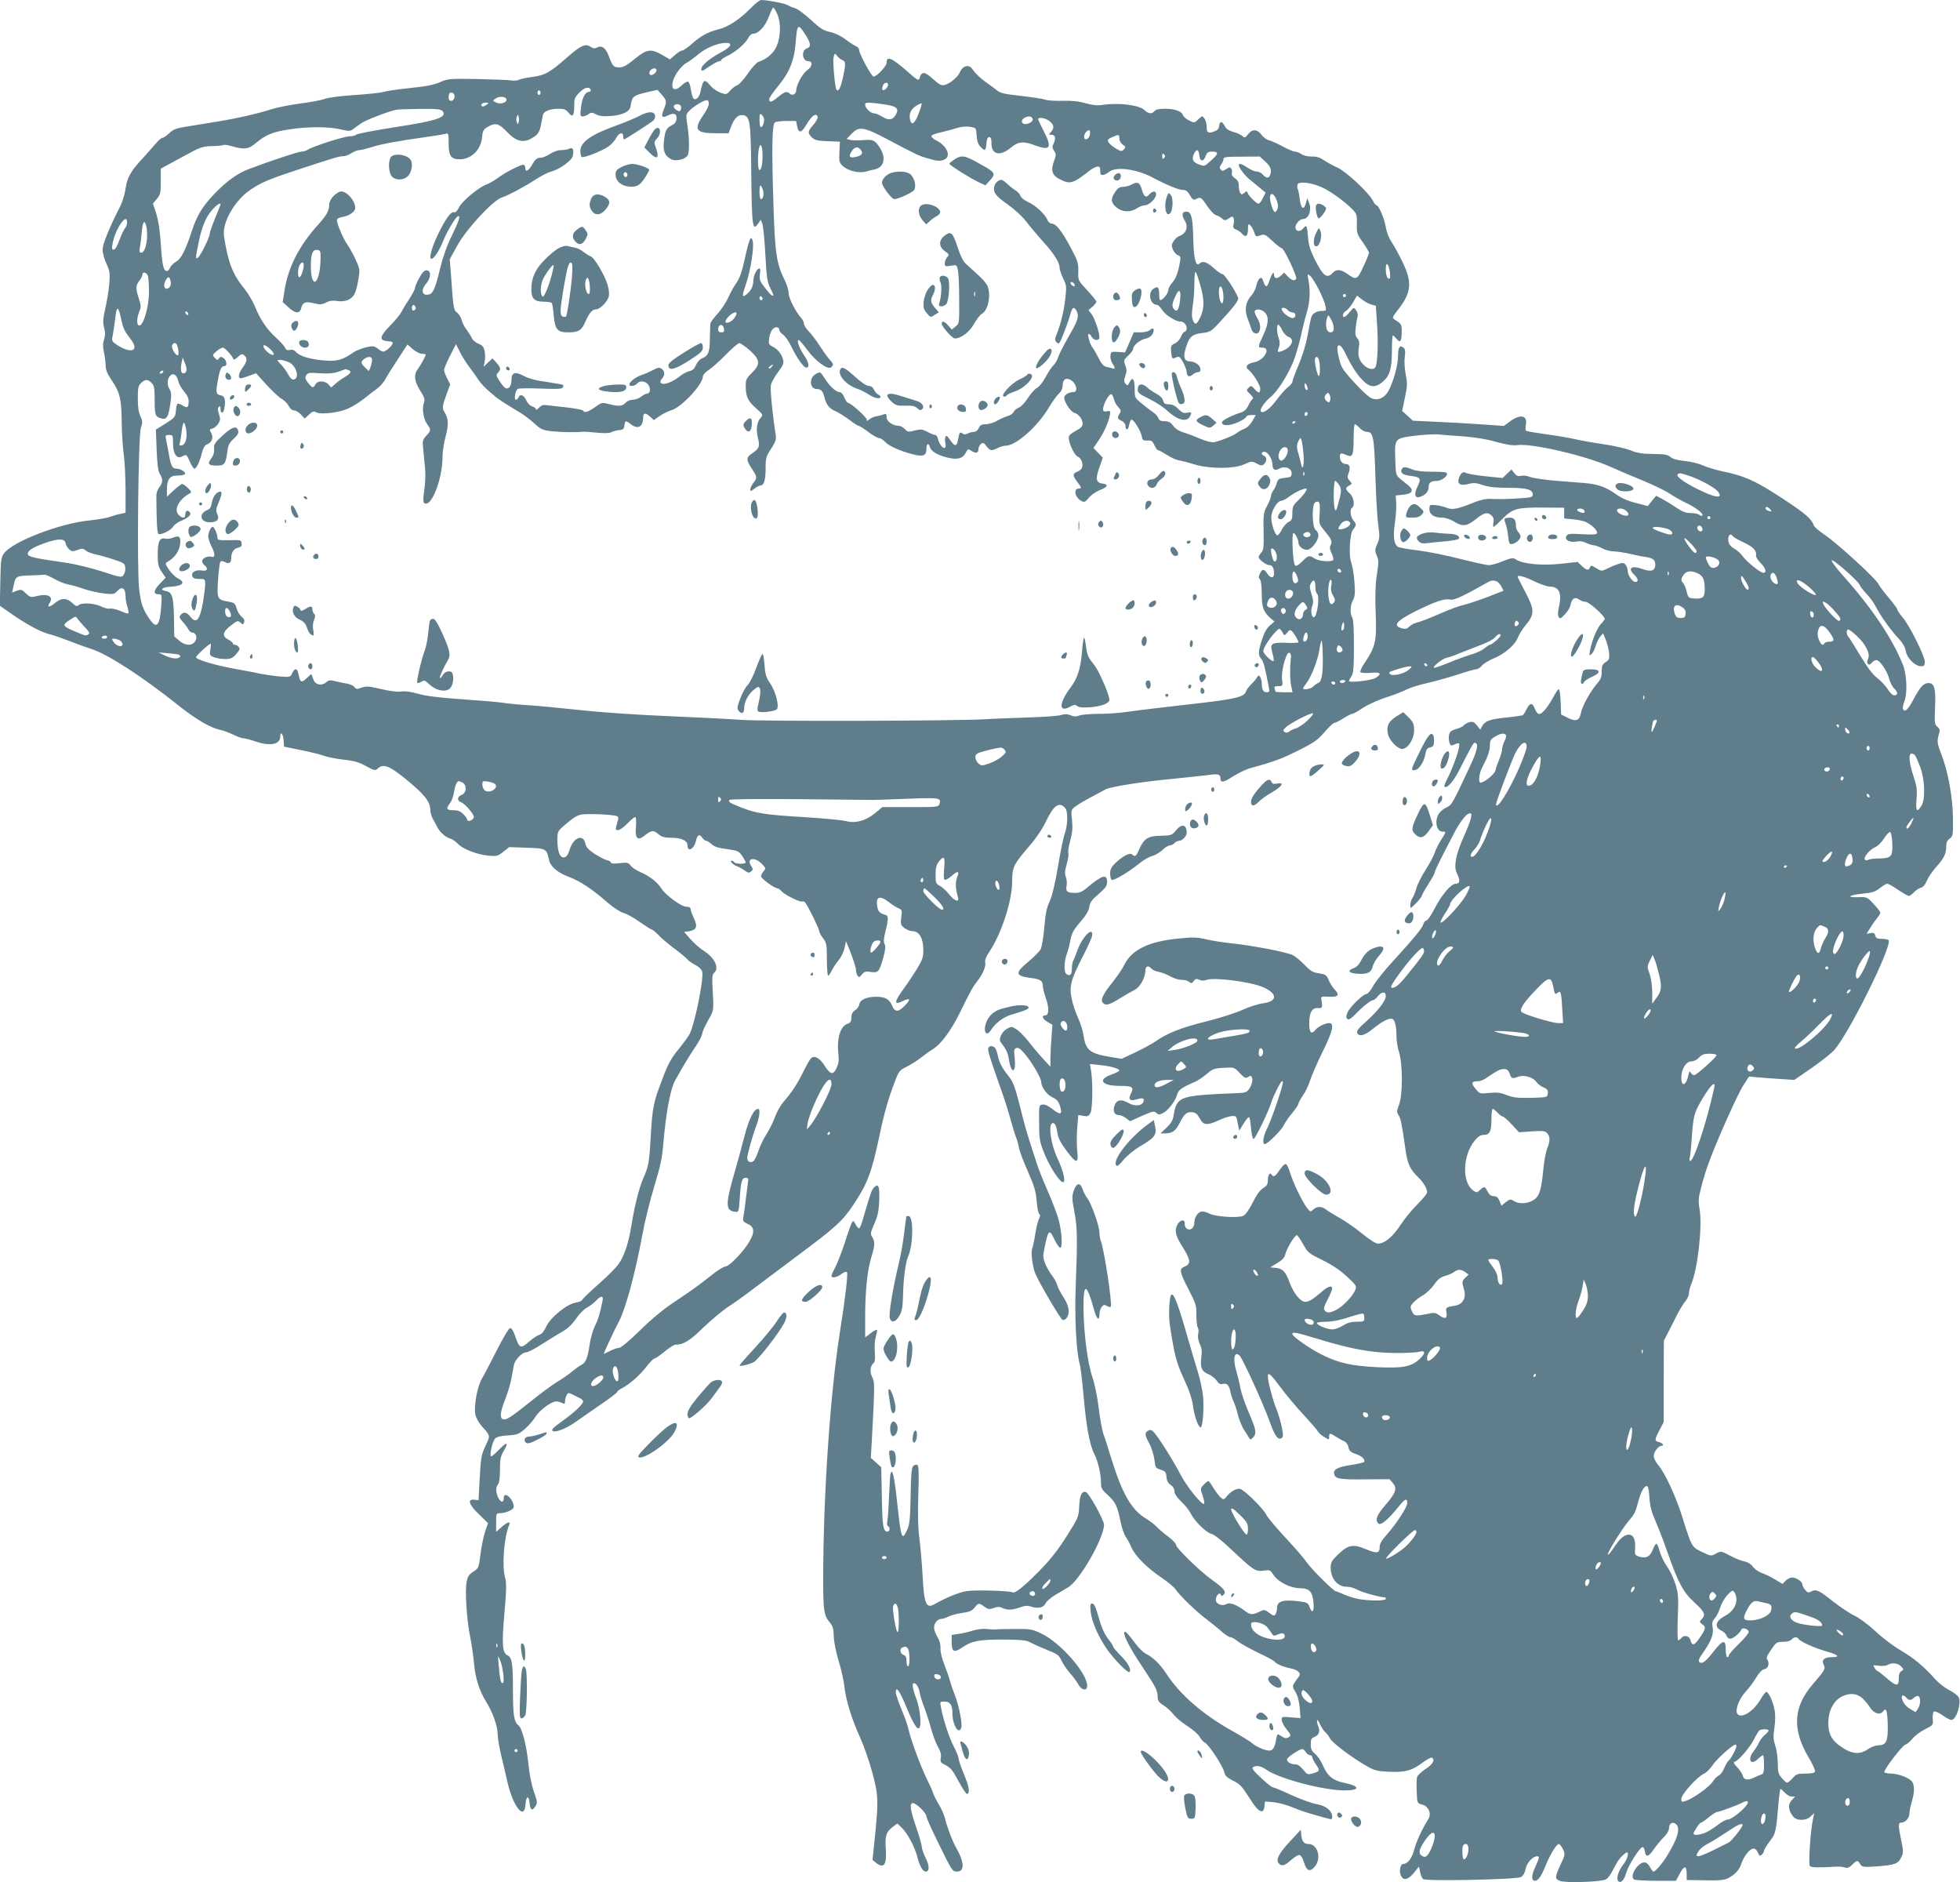 <?xml version="1.0" standalone="no"?>
<!DOCTYPE svg PUBLIC "-//W3C//DTD SVG 20010904//EN"
 "http://www.w3.org/TR/2001/REC-SVG-20010904/DTD/svg10.dtd">
<svg version="1.0" xmlns="http://www.w3.org/2000/svg"
 width="1280pt" height="1229pt" viewBox="0 0 1280 1229"
 preserveAspectRatio="xMidYMid meet">
<g transform="translate(0,1229) scale(0.1,-0.1)"
fill="#607d8b" stroke="none">
<path d="M4900 12234 c-71 -72 -145 -120 -206 -135 -69 -17 -116 -42 -174 -94
-28 -25 -57 -45 -65 -45 -8 0 -29 -13 -47 -29 l-33 -29 -50 29 c-74 43 -101
39 -180 -26 -51 -42 -75 -55 -100 -55 -38 0 -45 8 -69 73 -20 54 -46 73 -76
57 -15 -8 -26 -7 -44 5 -33 22 -64 8 -154 -71 -112 -98 -140 -114 -223 -126
-40 -5 -81 -14 -91 -19 -10 -6 -33 -7 -51 -4 -17 3 -117 7 -221 9 -181 3 -192
2 -241 -20 -37 -17 -89 -28 -198 -39 -80 -8 -158 -20 -171 -25 -14 -5 -96 -14
-183 -20 -93 -6 -177 -16 -203 -26 -25 -9 -97 -22 -160 -30 -63 -8 -149 -25
-190 -38 -90 -29 -232 -61 -358 -81 -50 -8 -133 -22 -184 -30 -78 -12 -96 -19
-123 -45 -17 -16 -37 -30 -44 -30 -7 0 -24 -15 -39 -32 -15 -18 -54 -62 -87
-98 -82 -88 -105 -129 -115 -202 -5 -35 -20 -85 -34 -113 -73 -143 -116 -250
-116 -285 0 -21 11 -62 25 -92 22 -47 24 -62 19 -128 -3 -41 -15 -114 -26
-162 -16 -71 -17 -94 -8 -128 8 -31 8 -50 0 -76 -9 -25 -9 -48 -1 -85 6 -27
11 -67 11 -87 0 -27 11 -53 40 -96 53 -79 63 -117 65 -276 1 -74 7 -166 13
-205 6 -38 11 -141 12 -227 l0 -156 -33 -7 c-17 -3 -48 -12 -67 -19 -19 -8
-80 -18 -135 -24 -194 -19 -501 -137 -559 -215 -19 -26 -21 -44 -24 -185 l-3
-157 73 -51 c95 -67 192 -120 248 -134 25 -6 83 -26 130 -44 47 -19 115 -43
151 -55 108 -36 329 -179 567 -369 114 -91 210 -146 273 -158 19 -4 55 -18 81
-30 26 -13 56 -24 66 -24 10 0 45 -9 77 -20 99 -34 165 -22 165 31 0 38 19 18
22 -23 l3 -43 108 -22 c59 -12 126 -28 150 -37 23 -9 82 -20 130 -26 69 -7
101 -16 147 -42 56 -30 60 -31 78 -15 35 32 75 17 177 -66 125 -101 165 -151
165 -204 0 -15 7 -41 16 -58 9 -16 23 -41 30 -56 18 -34 53 -65 84 -74 14 -4
37 -20 51 -35 32 -34 126 -70 200 -77 52 -5 60 -3 95 25 l39 31 115 -4 c126
-4 130 -6 145 -78 9 -45 55 -84 129 -112 73 -27 152 -79 255 -169 36 -31 81
-61 101 -66 20 -5 69 -32 108 -60 39 -27 75 -50 80 -50 4 0 24 -16 43 -36 18
-20 66 -60 104 -88 39 -29 76 -60 84 -70 8 -10 32 -26 53 -37 23 -12 40 -29
44 -44 11 -45 -48 -338 -82 -406 -7 -14 -40 -59 -72 -99 -47 -57 -69 -96 -102
-184 -63 -162 -69 -194 -80 -381 -10 -175 -13 -197 -49 -278 -27 -63 -56 -176
-76 -300 -19 -122 -48 -208 -86 -261 -16 -23 -76 -83 -134 -134 -58 -51 -105
-97 -105 -102 0 -4 -18 -11 -40 -15 -59 -10 -165 -96 -193 -157 -14 -30 -29
-49 -44 -53 -12 -3 -43 -23 -68 -45 -55 -48 -63 -45 -90 35 -14 39 -24 55 -35
53 -8 -2 -46 -66 -85 -143 -39 -77 -82 -160 -97 -185 -31 -52 -54 -178 -44
-235 4 -20 22 -53 39 -73 62 -70 60 -63 27 -133 -27 -59 -30 -78 -37 -209 l-8
-145 -27 3 c-48 6 -36 -33 31 -96 l58 -57 -19 -55 c-10 -30 -24 -96 -30 -147
-11 -89 -12 -92 -47 -115 -29 -18 -37 -32 -44 -68 -11 -62 1 -246 23 -355 10
-49 21 -126 25 -170 9 -102 34 -182 80 -256 44 -72 75 -159 75 -213 0 -23 11
-86 24 -141 13 -55 32 -134 41 -175 37 -158 110 -248 117 -142 3 55 22 63 26
12 5 -48 17 -57 37 -26 16 24 16 29 -9 100 -16 46 -29 117 -36 184 -11 116
-41 230 -65 248 -28 21 -35 67 -35 217 0 189 -6 225 -36 239 -34 16 -38 75
-19 285 13 146 13 189 3 225 -21 74 -6 265 27 340 11 28 -10 22 -50 -13 l-35
-31 0 61 c0 57 1 61 24 61 36 0 84 20 90 37 4 9 -2 30 -12 47 -22 37 -52 47
-52 17 0 -33 -18 -34 -35 -2 -18 36 -19 73 -2 90 7 7 12 42 12 94 0 69 4 89
25 124 35 59 20 62 -33 6 -25 -26 -48 -45 -51 -42 -10 10 11 101 28 117 10 10
40 18 83 20 62 4 72 8 113 44 24 21 54 56 67 78 25 41 104 100 135 100 11 0
28 -5 39 -10 16 -9 19 -7 19 10 0 12 5 30 10 40 10 18 12 18 43 3 17 -9 38
-19 46 -23 8 -3 17 -12 19 -18 5 -16 -57 -75 -142 -135 -49 -35 -66 -51 -58
-59 15 -15 87 13 147 55 25 18 97 67 160 111 63 43 115 82 115 87 0 5 15 16
32 25 50 26 115 83 160 141 22 29 46 53 52 53 6 0 36 20 66 45 30 25 62 45 70
45 54 0 95 26 183 112 51 49 124 110 162 135 39 25 113 78 165 118 52 39 184
138 292 219 246 183 291 225 360 328 95 143 120 210 173 460 30 144 56 233 97
341 28 74 32 79 81 103 29 15 70 41 92 59 22 17 59 44 82 58 49 31 116 122
170 232 71 144 85 170 114 207 37 46 59 99 53 125 -4 12 6 37 26 67 79 117
150 333 150 460 0 95 9 112 113 233 43 49 83 108 108 160 51 108 88 132 127
85 17 -22 15 -111 -4 -163 -9 -24 -29 -122 -45 -218 -20 -118 -38 -192 -55
-228 -19 -42 -27 -80 -34 -169 -6 -63 -16 -127 -24 -142 -8 -15 -44 -51 -80
-81 -89 -74 -87 -93 14 -106 64 -8 80 -19 80 -51 0 -13 9 -51 21 -84 22 -64
19 -110 -6 -110 -26 0 -16 -24 17 -43 l31 -18 -6 -82 c-4 -45 -7 -107 -7 -137
l0 -55 -48 52 c-26 28 -69 79 -95 113 -27 34 -63 70 -80 80 -30 19 -32 19 -62
2 -34 -20 -55 -66 -40 -86 39 -52 47 -70 54 -116 16 -100 49 -86 37 16 -5 46
-4 56 11 61 12 5 27 -5 52 -34 46 -52 111 -162 111 -188 0 -33 38 -85 74 -100
23 -10 37 -25 45 -46 23 -67 10 -75 -49 -28 -24 19 -46 29 -61 27 -24 -3 -24
-5 -23 -118 0 -105 3 -122 32 -196 33 -84 96 -184 121 -192 24 -8 7 70 -33
155 -41 85 -61 213 -36 228 16 10 28 -10 36 -65 5 -31 22 -64 58 -112 66 -89
81 -89 71 -2 -4 36 -4 103 0 150 l7 84 33 -6 c28 -5 35 -2 46 18 14 26 17 191
5 272 l-8 49 65 -7 c70 -7 127 -23 127 -36 0 -4 -24 -16 -52 -26 -93 -34 -63
-74 55 -74 81 0 94 -8 74 -47 -22 -42 -10 -55 36 -41 40 12 53 8 44 -16 -11
-28 -58 -31 -99 -7 -46 26 -75 21 -89 -16 -13 -36 -2 -63 25 -63 13 0 35 -9
50 -21 l26 -20 77 35 c70 31 79 33 94 20 15 -14 20 -14 46 0 34 17 81 80 91
122 8 28 33 45 119 82 16 7 49 29 73 49 39 34 50 38 112 41 68 4 69 4 104 -34
31 -33 39 -36 55 -26 16 10 21 10 25 -3 8 -19 -2 -54 -22 -80 -11 -15 -28 -21
-67 -22 -197 -8 -259 -12 -316 -23 -73 -15 -94 -39 -106 -119 -5 -36 -16 -54
-46 -83 l-40 -38 31 0 c46 0 67 15 94 68 30 60 47 74 83 70 21 -2 33 -13 48
-40 24 -46 47 -48 124 -13 29 14 67 26 84 28 30 2 32 0 40 -47 l10 -48 29 47
c16 26 32 44 36 40 4 -4 9 -36 12 -73 3 -36 10 -67 16 -69 10 -3 102 186 119
247 4 14 21 52 38 85 23 44 32 55 35 40 3 -22 -75 -249 -108 -314 -21 -43 -27
-91 -10 -91 18 0 107 89 124 123 8 18 33 54 56 81 22 26 40 54 40 61 0 6 13
30 28 51 16 22 37 66 47 98 11 33 47 117 82 188 67 135 79 188 43 188 -26 0
-72 -23 -89 -44 -27 -33 -41 -19 -41 42 0 71 19 104 58 100 28 -3 31 6 21 57
-4 18 1 20 48 17 62 -3 74 10 40 46 -14 15 -32 43 -40 63 -13 33 -20 37 -63
44 -39 5 -56 15 -93 54 -26 27 -60 55 -77 64 -38 20 -257 62 -394 77 -58 6
-136 18 -173 27 -59 14 -86 15 -181 5 -190 -18 -302 -72 -350 -165 -14 -29
-48 -79 -74 -112 -66 -82 -87 -122 -71 -141 18 -22 41 -17 110 26 35 22 79 47
97 56 36 16 71 78 72 127 0 30 20 36 40 12 7 -8 28 -17 49 -21 20 -4 54 -17
76 -30 22 -12 54 -22 72 -22 18 1 40 -5 49 -13 14 -11 18 -11 30 6 11 15 18
16 36 8 15 -7 32 -7 48 -1 49 18 280 -11 365 -46 99 -42 101 -94 3 -107 -29
-3 -90 -23 -135 -43 -45 -21 -153 -55 -239 -76 -160 -40 -250 -75 -327 -129
-24 -16 -83 -49 -132 -72 l-90 -42 -75 12 c-135 23 -160 44 -175 146 -4 28
-20 77 -35 110 -16 33 -34 89 -41 123 -17 81 -7 122 70 273 33 63 61 126 63
139 10 68 -66 -8 -97 -98 -9 -26 -21 -55 -26 -64 -5 -10 -9 -33 -9 -52 0 -40
-14 -53 -36 -35 -18 14 -15 82 4 134 7 17 17 55 22 86 9 46 21 68 64 118 37
42 55 73 60 99 4 30 17 48 61 85 44 38 55 54 55 78 0 56 -33 46 -138 -43 -22
-19 -44 -28 -67 -28 -55 0 -66 8 -60 44 4 17 2 44 -4 59 -9 22 -7 41 5 84 9
30 14 63 11 74 -3 11 3 48 13 83 13 48 16 79 11 130 -7 67 -7 68 23 91 17 13
63 40 101 60 39 21 81 43 95 51 35 18 238 50 440 69 91 9 192 20 225 24 69 10
85 6 85 -19 0 -33 18 -31 81 10 35 22 88 48 119 56 154 42 198 59 309 114 102
51 126 68 171 120 29 33 57 60 64 60 7 0 33 13 59 30 26 16 53 30 60 30 7 0
37 17 67 38 31 20 96 50 145 66 50 16 111 39 136 52 25 13 85 32 135 43 49 11
138 36 198 55 59 20 116 36 126 36 10 0 27 11 37 23 10 13 44 34 75 47 71 28
141 87 161 138 8 21 31 57 51 81 58 69 58 99 0 210 -27 51 -50 97 -52 102 -7
18 36 8 107 -26 40 -19 85 -35 100 -35 64 0 83 -42 61 -138 -6 -26 -7 -49 -1
-59 8 -15 13 -13 40 15 17 17 34 44 37 61 9 44 28 56 56 37 12 -9 32 -16 45
-16 21 0 123 -92 123 -111 0 -4 -11 -19 -24 -32 -25 -25 -60 -109 -72 -173 -6
-35 -6 -38 9 -25 9 7 21 30 27 51 6 21 19 49 29 62 l20 23 17 -40 c9 -22 19
-61 22 -86 4 -40 1 -47 -22 -62 -22 -15 -26 -25 -26 -62 0 -35 -6 -51 -29 -77
-43 -49 -98 -148 -106 -191 -10 -53 -32 -61 -86 -34 l-44 22 -3 83 c-2 45 -7
82 -12 82 -5 0 -21 -22 -35 -50 -14 -27 -39 -65 -56 -85 -35 -39 -48 -36 -69
15 -15 35 -31 30 -53 -15 -9 -19 -20 -35 -24 -36 -5 0 -19 -2 -33 -5 -14 -2
-59 -8 -100 -12 -83 -9 -114 -22 -131 -54 l-12 -22 -22 28 c-17 22 -27 26 -48
21 -14 -4 -31 -13 -38 -21 -6 -8 -29 -19 -50 -24 -29 -8 -40 -17 -45 -35 -8
-33 4 -78 19 -72 46 19 47 19 47 0 0 -30 -46 -157 -76 -213 -15 -28 -24 -53
-21 -56 16 -16 60 34 100 114 75 147 89 172 97 172 29 0 19 -49 -31 -155 -112
-240 -119 -252 -149 -265 -17 -7 -40 -24 -50 -38 -34 -43 -21 -122 20 -122 26
0 25 -1 -10 -56 -16 -26 -35 -63 -41 -83 -6 -20 -33 -70 -59 -111 -27 -41 -54
-95 -60 -120 -7 -24 -18 -53 -26 -64 -8 -11 -14 -32 -14 -45 0 -25 0 -25 35 9
19 19 38 43 41 53 3 11 24 47 45 80 22 33 39 65 39 72 0 10 38 87 126 255 37
71 78 125 98 128 16 4 18 0 12 -29 -3 -18 -24 -71 -45 -118 -53 -116 -69 -198
-47 -242 23 -45 21 -69 -6 -69 -31 0 -88 -66 -137 -158 -23 -45 -48 -82 -55
-82 -8 0 -16 -10 -20 -22 -6 -26 -56 -87 -199 -244 -55 -59 -112 -131 -129
-161 -16 -29 -36 -53 -44 -53 -22 0 -110 -86 -124 -121 -10 -23 -10 -33 -1
-42 8 -8 22 0 55 33 49 51 99 90 114 90 6 0 19 11 30 25 25 32 52 33 52 1 0
-31 -54 -100 -131 -168 -45 -39 -61 -60 -56 -71 11 -29 50 -19 106 28 60 48
103 70 124 62 17 -6 27 -51 27 -116 0 -26 7 -72 17 -102 24 -79 24 -278 0
-341 -16 -42 -17 -49 -3 -70 14 -22 21 -54 46 -233 13 -86 30 -122 80 -170 35
-33 60 -75 60 -100 0 -8 -28 -43 -63 -78 -35 -34 -84 -94 -110 -134 -50 -77
-105 -123 -147 -123 -16 0 -54 24 -105 66 -44 36 -109 81 -145 101 -36 20 -76
45 -89 55 -30 23 -59 23 -84 1 -18 -17 -20 -17 -39 7 -31 38 -94 169 -113 233
-9 32 -22 57 -29 57 -8 0 -25 -18 -40 -40 -27 -41 -40 -48 -51 -30 -11 19 -25
-1 -25 -35 0 -27 -6 -37 -30 -52 -21 -12 -43 -43 -68 -93 -23 -46 -47 -80 -62
-88 -32 -16 -181 -7 -221 14 -16 8 -37 14 -48 14 -25 0 -51 -36 -51 -71 0 -35
-25 -57 -48 -42 -10 6 -16 20 -15 32 4 35 -35 27 -51 -11 -16 -38 -8 -69 39
-143 52 -83 54 -108 9 -126 -35 -13 -30 -36 28 -148 48 -93 52 -104 51 -168 0
-37 4 -73 9 -80 5 -7 7 -26 3 -42 -4 -20 0 -43 10 -66 13 -26 16 -48 10 -89
-8 -66 3 -91 50 -110 18 -8 41 -26 51 -41 13 -20 23 -25 39 -21 28 7 43 -9 51
-55 4 -19 13 -45 20 -59 7 -14 20 -54 28 -88 9 -34 27 -77 39 -96 12 -18 27
-41 32 -51 10 -17 12 -17 28 -1 25 26 21 51 -28 164 -24 56 -49 128 -55 160
-5 31 -17 79 -25 106 -26 84 -14 139 21 104 20 -20 155 -316 194 -425 34 -97
56 -128 79 -113 12 7 12 19 2 72 -7 34 -23 88 -35 118 -24 56 -56 181 -56 213
0 31 16 18 82 -70 36 -49 103 -129 149 -178 46 -50 89 -99 95 -110 6 -11 25
-28 43 -38 31 -19 31 -19 31 2 0 26 7 26 45 0 17 -11 40 -24 53 -29 13 -6 25
-21 28 -39 5 -24 14 -33 47 -44 41 -13 68 -40 54 -53 -4 -4 -44 -13 -89 -20
-88 -14 -114 -30 -104 -62 9 -28 37 -33 208 -31 l152 1 23 -26 c29 -35 19 -64
-53 -147 -54 -62 -66 -97 -41 -117 15 -13 63 27 126 105 47 59 61 65 61 28 0
-26 -69 -132 -137 -209 -30 -33 -43 -57 -43 -77 0 -41 -18 -44 -90 -14 -83 35
-116 29 -181 -34 -42 -40 -49 -53 -49 -85 0 -72 44 -126 103 -126 22 0 54 -9
72 -20 24 -15 151 -50 181 -50 2 0 4 -4 4 -10 0 -13 -111 -13 -179 0 -28 5
-71 19 -95 30 -25 11 -48 20 -52 20 -14 0 -161 146 -190 189 -17 25 -79 97
-138 160 -59 63 -116 131 -126 150 -22 45 -152 171 -175 171 -25 0 -58 -19
-82 -48 -22 -26 -22 -26 -44 -7 -11 11 -32 39 -46 62 -14 24 -28 43 -32 43 -4
0 -18 -11 -30 -24 -23 -24 -23 -26 -7 -72 9 -26 13 -50 10 -53 -13 -12 -115
114 -155 192 -44 86 -139 237 -172 274 -15 17 -24 20 -38 12 -25 -13 -24 -27
7 -85 15 -27 29 -74 33 -104 6 -52 8 -56 41 -66 31 -10 35 -16 38 -48 2 -25
11 -41 28 -52 15 -10 24 -26 24 -41 0 -17 15 -39 44 -67 24 -22 52 -57 61 -76
24 -50 103 -128 137 -135 17 -4 68 -44 126 -99 146 -138 162 -149 214 -141 41
6 44 4 65 -28 29 -46 112 -87 173 -87 61 0 82 -22 88 -95 5 -60 -9 -74 -26
-27 -8 25 -17 30 -57 35 -112 16 -155 4 -155 -41 0 -15 -5 -34 -10 -42 -8 -12
-14 -11 -41 9 -30 23 -33 23 -66 7 -45 -22 -59 -20 -97 9 -49 37 -97 55 -116
42 -28 -17 -70 0 -70 27 0 28 25 54 33 34 4 -11 7 -11 18 0 20 19 4 39 -76 97
-85 61 -235 208 -235 229 0 8 -24 33 -52 54 -29 22 -64 51 -77 66 -14 14 -44
37 -67 51 -95 56 -156 163 -229 400 -18 61 -41 130 -50 155 -8 24 -22 100 -30
169 -9 72 -26 155 -41 199 -31 91 -56 282 -58 444 -2 177 19 176 69 -4 16 -61
35 -77 35 -30 0 16 6 37 14 48 13 16 18 17 35 7 11 -7 22 -9 25 -4 11 17 -43
371 -64 426 -6 15 -10 41 -10 58 0 41 -53 190 -79 223 -11 14 -25 41 -31 60
-16 46 -41 41 -58 -11 -12 -35 -12 -52 4 -135 20 -103 21 -178 9 -490 -8 -197
4 -429 25 -500 6 -19 17 -109 25 -200 18 -205 40 -332 70 -390 26 -51 45 -132
45 -191 0 -35 6 -46 41 -77 52 -47 66 -74 85 -169 8 -43 24 -90 35 -106 11
-15 29 -48 39 -73 24 -54 103 -133 200 -198 38 -26 78 -59 88 -74 24 -38 137
-147 202 -195 30 -23 74 -58 97 -79 24 -21 50 -38 59 -38 9 0 30 -12 48 -27
17 -14 77 -47 132 -74 56 -26 105 -52 108 -58 9 -15 61 -36 107 -45 43 -8 68
-31 53 -50 -49 -68 -48 -62 -24 -103 15 -25 24 -60 28 -105 l5 -66 -62 5 c-58
5 -61 5 -61 -16 0 -12 14 -40 32 -62 27 -33 30 -42 18 -49 -20 -13 -27 -12
-55 6 -23 15 -24 15 -31 -23 -9 -53 -21 -73 -45 -73 -27 0 -90 27 -114 50 -11
10 -68 45 -127 78 -194 108 -343 238 -433 377 -38 58 -88 107 -130 126 -16 8
-44 34 -63 59 -59 78 -75 95 -80 82 -6 -19 40 -108 111 -214 93 -139 107 -166
107 -203 0 -29 6 -39 38 -59 21 -13 50 -40 66 -60 15 -20 57 -55 92 -77 36
-23 71 -54 79 -70 9 -16 24 -33 36 -39 26 -15 115 -151 124 -190 5 -24 18 -36
55 -55 51 -26 56 -31 123 -135 48 -75 80 -87 85 -33 l3 31 57 -5 c31 -3 86
-18 122 -33 36 -16 99 -37 140 -48 41 -12 85 -24 98 -27 18 -6 22 -3 22 13 0
39 -41 72 -100 82 -30 5 -104 31 -165 59 -60 28 -115 51 -122 51 -7 0 -42 28
-78 62 -48 44 -62 63 -53 69 23 15 51 10 90 -17 83 -58 373 -134 508 -134 105
0 104 28 -3 50 -71 14 -108 44 -137 112 -12 29 -35 63 -51 76 -23 19 -29 31
-29 63 0 32 4 41 24 48 29 12 38 34 26 67 -17 45 -9 61 9 19 10 -22 26 -47 35
-54 10 -8 24 -27 32 -42 15 -29 144 -126 241 -181 49 -28 69 -33 142 -36 107
-5 152 7 219 58 30 22 58 37 63 34 23 -14 6 -44 -41 -74 -28 -18 -53 -42 -56
-54 -3 -12 -4 -55 -2 -96 3 -73 3 -74 34 -82 44 -11 65 -60 41 -97 -42 -68
-77 -143 -91 -197 -15 -57 -43 -94 -72 -94 -19 0 -29 -47 -15 -76 16 -35 45
-29 84 17 l34 42 7 -36 c4 -19 13 -40 20 -46 18 -15 606 -3 638 13 15 8 25 25
31 53 8 41 47 83 76 83 16 0 14 -11 -14 -73 -25 -54 -25 -87 0 -87 20 0 42 31
69 100 30 73 71 140 86 140 6 0 18 -15 27 -34 15 -33 15 -36 -16 -101 -38 -82
-38 -93 -3 -106 35 -14 269 -7 299 10 13 6 34 35 48 64 26 53 46 81 78 106 30
24 21 -31 -12 -73 -33 -42 -48 -93 -32 -109 16 -16 39 9 52 57 14 48 88 165
106 166 6 0 13 -12 15 -27 5 -42 24 -38 58 12 17 25 47 61 66 80 21 21 34 44
34 60 0 30 24 43 45 25 32 -26 10 -99 -63 -215 -30 -47 -72 -95 -84 -95 -4 0
-14 14 -23 30 -9 18 -23 30 -36 30 -44 0 -99 -91 -68 -111 8 -5 73 -9 144 -9
l130 0 25 47 c29 54 45 54 45 -2 l0 -40 119 -2 c91 -2 125 1 150 13 47 25 74
53 87 93 16 50 56 101 80 101 12 0 23 -10 29 -26 9 -22 13 -24 25 -14 8 7 15
18 15 25 0 8 17 35 37 62 40 51 42 60 59 266 4 42 9 77 12 77 2 0 15 -11 28
-25 13 -14 33 -25 45 -25 l22 0 -22 -24 c-26 -28 -23 -64 8 -105 24 -31 84
-31 117 0 l22 21 -8 -39 c-17 -76 -31 -296 -20 -307 10 -10 50 -11 168 -4 20
2 47 -1 59 -5 18 -6 29 -2 48 17 31 31 37 32 53 5 13 -20 19 -21 109 -15 118
9 139 17 159 59 15 31 15 40 0 111 -21 101 -20 116 2 116 26 0 52 31 52 62 0
14 7 47 15 74 21 68 19 117 -4 138 -27 24 -88 45 -133 46 -20 0 -39 4 -42 9
-8 12 122 181 139 181 7 0 27 17 44 37 17 21 55 49 84 63 51 26 52 26 49 67
-2 23 2 44 8 48 7 4 31 -7 55 -24 24 -17 50 -31 59 -31 32 0 67 111 47 149 -7
12 -34 32 -61 46 -28 14 -67 44 -88 67 -77 86 -139 139 -224 189 -49 28 -126
86 -171 129 -48 44 -107 88 -138 102 -30 14 -91 55 -137 91 -93 74 -112 83
-143 66 -20 -10 -25 -8 -41 11 -10 12 -18 28 -18 36 0 18 -39 44 -67 44 -12 0
-31 -10 -42 -21 l-20 -21 -48 29 c-27 17 -65 35 -86 42 -21 7 -47 25 -59 41
-13 18 -34 31 -55 35 -20 3 -62 20 -95 38 -59 31 -60 31 -92 13 -32 -17 -33
-17 -91 11 -67 32 -67 31 -130 233 -43 135 -113 285 -155 333 -17 20 -30 46
-30 61 0 26 31 66 50 66 20 0 9 18 -15 24 -31 8 -31 15 3 79 l27 52 0 266 1
265 28 55 c16 30 42 81 58 114 17 33 41 73 54 88 13 16 24 40 24 53 0 14 7 41
16 62 41 99 72 374 54 482 -10 59 -9 77 10 148 11 45 32 115 47 154 49 138
192 458 229 513 l36 56 57 -5 c31 -3 97 -8 147 -11 l92 -6 109 75 c60 41 128
95 150 118 95 104 381 680 357 719 -3 5 -22 9 -43 9 -31 0 -40 4 -44 21 -5 17
-11 20 -31 17 l-26 -5 22 36 c12 20 32 49 45 64 13 16 23 33 23 38 0 6 -20 31
-44 57 -43 46 -45 46 -101 44 -83 -3 -59 15 30 23 62 6 82 13 111 36 20 16 42
29 49 29 7 0 39 -18 71 -40 33 -22 64 -40 70 -40 6 0 21 11 33 24 13 13 33 27
46 30 15 4 28 20 38 45 9 22 37 63 62 91 52 58 65 86 65 135 0 24 7 39 23 50
21 15 22 22 21 138 -2 138 -34 308 -79 421 -25 64 -27 79 -10 133 5 15 1 27
-13 38 -18 16 -19 27 -15 124 6 124 -4 161 -42 161 -33 0 -55 -24 -100 -109
-36 -67 -58 -86 -68 -58 -2 6 2 27 9 46 22 53 17 176 -9 241 -69 173 -206 376
-400 592 -38 43 -67 83 -65 89 5 14 175 -136 183 -160 3 -10 23 -35 44 -58 22
-22 49 -60 61 -84 31 -60 96 -152 148 -207 29 -31 44 -58 48 -84 8 -45 61 -98
99 -98 21 0 25 5 25 29 0 37 -98 235 -144 289 -20 24 -36 48 -36 54 0 5 -25
39 -56 76 -31 36 -61 76 -67 89 -15 34 -269 266 -348 319 -37 25 -71 53 -74
64 -13 40 -54 76 -184 162 -193 128 -262 160 -423 193 -39 9 -92 25 -117 36
-25 12 -79 25 -119 29 -49 5 -79 14 -93 26 -17 16 -38 19 -113 20 -70 0 -103
6 -146 23 -30 12 -111 31 -180 41 -69 10 -154 25 -190 34 -36 8 -119 22 -185
31 -66 9 -124 19 -128 22 -5 3 -6 21 -2 41 11 60 -36 70 -102 22 l-42 -31
-143 10 c-79 6 -212 13 -297 17 l-154 7 -35 32 -35 32 18 87 c16 77 17 95 5
152 -7 37 -10 86 -6 113 5 36 3 51 -8 61 -25 20 -36 2 -36 -55 0 -59 -31 -170
-63 -228 -29 -52 -82 -69 -124 -39 -43 30 -160 157 -178 192 -20 38 -38 131
-28 141 14 14 29 -5 66 -82 20 -42 57 -99 83 -128 56 -63 94 -68 147 -21 44
38 57 86 57 204 0 53 3 96 6 96 3 0 14 -10 24 -22 24 -30 33 -19 34 43 1 51
-2 56 -49 84 -14 9 -11 17 29 68 83 107 89 174 27 303 -23 47 -55 107 -72 132
-18 27 -34 67 -39 100 -10 57 -46 142 -61 142 -5 0 -16 14 -24 31 -27 52 -175
190 -231 215 -28 12 -67 34 -88 48 -27 18 -50 25 -81 24 -25 0 -53 6 -66 16
-13 9 -32 16 -42 16 -10 0 -46 15 -80 34 -34 18 -74 36 -89 40 -15 3 -38 20
-50 36 -27 37 -60 39 -87 4 -19 -25 -23 -26 -39 -11 -9 8 -36 20 -59 26 -29 8
-46 20 -55 38 -17 34 -32 35 -36 1 -2 -19 -11 -29 -34 -37 -39 -14 -48 -7 -48
33 0 18 -6 41 -14 52 -14 19 -15 19 -40 -5 -25 -24 -27 -24 -60 -8 -19 9 -37
25 -41 36 -8 25 -54 41 -120 41 -35 0 -57 -5 -65 -15 -17 -21 -40 -19 -67 7
-35 33 -172 49 -274 33 -32 -5 -64 -2 -110 11 -44 13 -90 17 -147 16 -46 -2
-97 1 -115 7 -18 6 -90 17 -160 25 -104 11 -134 18 -155 35 -15 12 -44 34 -66
49 -44 31 -74 60 -97 92 -21 31 -62 21 -79 -19 -14 -34 -65 -77 -102 -86 -20
-5 -35 3 -76 40 -55 50 -73 50 -87 4 -6 -17 -14 -13 -73 39 -109 96 -142 110
-142 62 0 -22 -64 -90 -85 -90 -14 0 -95 150 -95 176 0 8 -8 17 -17 21 -10 3
-41 23 -69 44 -31 24 -70 43 -102 50 -44 9 -65 22 -127 80 -41 37 -87 72 -102
75 -15 4 -37 13 -48 20 -18 12 -130 33 -175 34 -9 0 -40 -25 -70 -56z m176
-36 c25 -56 23 -147 -4 -210 -20 -46 -66 -85 -119 -102 -12 -4 -43 -38 -69
-76 -26 -38 -57 -72 -68 -76 -12 -3 -32 -19 -46 -34 -24 -28 -26 -29 -65 -15
-22 8 -51 28 -65 45 -39 48 -49 42 -65 -37 -7 -38 -31 -61 -46 -46 -6 6 -13
32 -17 58 -4 27 -12 50 -19 52 -6 2 -26 -9 -43 -26 -61 -58 -82 0 -30 83 17
26 44 55 61 64 17 9 53 35 80 58 50 42 128 74 180 74 47 0 34 -26 -29 -60 -78
-41 -132 -87 -132 -111 0 -17 6 -15 51 16 28 19 57 35 65 35 8 0 14 4 14 8 0
4 20 18 44 29 54 27 112 77 132 114 8 17 23 29 33 29 35 0 79 49 102 111 12
32 25 59 29 59 4 0 16 -19 26 -42z m185 -136 c34 -54 37 -78 10 -87 -41 -13
-33 -85 9 -85 30 0 25 -35 -8 -58 -31 -22 -72 -97 -72 -131 0 -25 -26 -39 -43
-22 -18 18 -32 13 -78 -24 -26 -23 -46 -32 -51 -27 -13 13 -2 31 67 117 63 79
93 157 101 265 10 126 15 130 65 52z m242 -165 c21 -8 21 -29 1 -117 -15 -65
-28 -90 -41 -76 -10 10 -26 184 -19 213 7 27 8 27 24 7 9 -12 25 -24 35 -27z
m-1223 -82 c-7 -8 -19 -15 -26 -15 -20 0 -17 27 4 39 23 13 39 -3 22 -24z
m1520 -79 c0 -16 -28 -42 -36 -33 -3 3 -3 15 1 26 7 23 35 29 35 7z m-1942
-33 c2 -7 -3 -13 -12 -13 -24 0 -45 -40 -52 -103 -6 -52 -5 -57 12 -57 11 0
27 7 38 15 16 12 23 12 49 -2 24 -12 48 -14 101 -10 75 7 119 29 124 63 10 67
16 71 121 95 l55 12 28 -32 c32 -36 34 -45 13 -95 -20 -48 -12 -60 26 -40 40
20 61 12 57 -23 -2 -19 -12 -32 -30 -41 -36 -17 -45 -34 -52 -102 -8 -63 5
-97 44 -118 35 -20 105 -1 114 31 9 34 7 111 -5 188 -10 67 -10 72 12 95 30
32 107 77 119 69 18 -11 10 -42 -24 -92 -69 -100 -54 -123 80 -123 l82 0 17
45 c21 54 46 78 77 73 46 -6 51 -39 54 -363 4 -368 8 -400 47 -342 l15 22 10
-25 c6 -14 15 -104 20 -200 8 -148 13 -182 31 -217 11 -23 21 -45 21 -48 0
-16 -20 1 -54 45 -34 44 -38 55 -33 91 4 28 2 39 -6 36 -17 -5 -37 -48 -37
-79 0 -37 -17 -69 -46 -91 -30 -22 -30 -14 0 76 29 87 51 234 42 272 -11 44
-22 20 -51 -110 -19 -87 -34 -131 -55 -161 -16 -22 -40 -65 -53 -95 -13 -30
-45 -79 -71 -107 -25 -29 -47 -58 -47 -65 -1 -7 -2 -51 -3 -98 -1 -91 -10
-113 -54 -130 -12 -5 -29 -24 -37 -43 -10 -23 -22 -35 -42 -39 -16 -3 -46 -19
-66 -36 -48 -37 -104 -58 -120 -42 -7 7 -6 16 7 30 21 23 18 49 -6 65 -13 8
-26 5 -55 -11 -21 -11 -54 -26 -74 -32 -37 -12 -79 -44 -79 -61 0 -16 36 -12
50 5 19 23 57 18 75 -9 16 -25 11 -56 -10 -56 -7 0 -24 -9 -38 -20 -14 -11
-38 -20 -55 -20 -16 0 -37 -9 -47 -20 -21 -23 -46 -25 -109 -8 -44 11 -47 11
-90 -20 -44 -32 -71 -40 -78 -23 -1 5 -50 14 -108 21 -58 6 -117 13 -132 15
-20 3 -34 -2 -48 -17 -11 -12 -20 -17 -20 -10 0 6 -11 14 -23 18 -14 3 -31 20
-40 40 -17 36 -41 45 -51 19 -3 -8 -11 -15 -17 -15 -14 0 -4 61 13 71 6 4 73
5 148 2 101 -4 139 -3 145 6 4 7 5 15 2 18 -3 2 -51 11 -106 19 -68 9 -118 22
-151 40 -59 31 -80 22 -80 -31 0 -40 -23 -63 -45 -45 -8 7 -24 28 -36 47 -20
32 -20 35 -4 53 18 20 15 30 -18 68 l-21 22 -29 -27 -29 -28 7 33 c4 19 4 49
0 69 -5 27 -13 38 -41 49 -19 8 -39 25 -43 37 -5 12 -21 37 -35 56 -14 18 -28
46 -31 62 -4 16 -17 37 -29 47 -24 19 -25 21 -42 263 l-7 86 49 89 c60 109
233 296 292 315 43 14 143 67 226 121 33 21 76 43 97 48 54 15 132 71 139 100
10 40 1 61 -20 50 -10 -6 -35 -10 -55 -10 -22 0 -50 -10 -73 -25 -20 -14 -49
-25 -63 -25 -21 0 -33 -9 -54 -45 -24 -43 -45 -52 -45 -20 0 8 -4 16 -9 19
-11 7 -125 -51 -173 -88 -21 -15 -53 -34 -70 -40 -51 -18 -158 -107 -180 -149
-12 -25 -24 -37 -33 -33 -20 7 -55 -42 -105 -145 -42 -88 -61 -159 -42 -159
16 0 51 53 78 121 25 62 83 158 97 158 15 2 5 -29 -41 -125 -32 -64 -59 -140
-77 -214 -31 -129 -46 -165 -72 -172 -48 -13 -58 27 -17 74 30 37 30 83 -1 83
-14 0 -29 -16 -47 -50 -15 -27 -28 -57 -28 -65 0 -9 -16 -40 -36 -70 -20 -30
-43 -68 -51 -85 -8 -16 -42 -58 -75 -91 -70 -72 -74 -97 -15 -102 33 -3 36 -5
27 -23 -6 -10 -22 -26 -35 -35 -22 -14 -26 -14 -54 7 -28 21 -34 22 -82 11
-28 -7 -63 -21 -78 -31 -73 -51 -106 -61 -188 -55 -93 7 -164 27 -189 55 -12
14 -25 18 -41 14 -17 -4 -25 0 -31 14 -4 10 -30 39 -58 65 -60 54 -104 118
-139 205 -14 34 -45 86 -69 116 -76 92 -107 172 -133 342 -14 90 71 238 177
307 73 48 121 68 335 138 214 70 241 78 267 78 13 0 37 9 53 20 17 11 40 20
51 20 12 0 49 9 83 20 63 20 162 38 351 65 58 8 115 17 128 21 21 6 22 4 22
-62 0 -83 15 -104 73 -104 75 0 137 62 145 142 4 43 9 53 36 69 48 29 73 24
120 -25 66 -71 113 -83 173 -46 37 22 49 41 58 95 4 22 9 47 11 56 6 23 48 39
101 39 36 0 49 -5 65 -25 27 -35 38 -23 38 42 0 50 3 58 35 90 34 34 64 40 73
16z m-328 -18 c0 -8 -4 -15 -10 -15 -5 0 -10 7 -10 15 0 8 5 15 10 15 6 0 10
-7 10 -15z m-562 -29 c-4 -31 -38 -34 -38 -3 0 29 7 37 27 30 8 -3 13 -15 11
-27z m339 -13 c7 -21 -36 -37 -66 -23 -25 12 -25 12 -6 26 23 17 67 15 72 -3z
m-131 -38 c-10 -8 -23 -12 -28 -9 -14 9 2 24 25 24 21 -1 21 -1 3 -15z m2647
-6 c41 -11 47 -30 21 -67 -19 -27 -44 -28 -86 -2 -18 11 -41 20 -50 20 -23 0
-58 35 -58 56 0 15 9 16 68 10 37 -4 84 -11 105 -17z m177 -48 c-24 -66 -46
-84 -56 -46 -10 39 3 71 38 93 18 12 34 19 37 17 2 -3 -6 -31 -19 -64z m-1555
49 c4 -6 4 -18 1 -26 -4 -12 -10 -13 -26 -4 -11 6 -20 17 -20 25 0 17 36 20
45 5z m-1555 -35 c33 -40 -33 -63 -308 -105 -134 -21 -249 -43 -255 -49 -6 -6
-25 -11 -43 -11 -36 0 -236 -64 -271 -86 -12 -8 -33 -14 -45 -14 -22 -1 -186
-55 -341 -113 -77 -29 -148 -80 -230 -166 -74 -78 -111 -139 -142 -233 -42
-129 -71 -187 -104 -206 -16 -9 -35 -27 -40 -39 -6 -13 -15 -23 -20 -23 -23 0
-32 38 -40 167 -6 94 -16 160 -30 206 l-22 68 25 30 c23 27 26 39 26 114 l0
84 133 72 c124 68 136 73 198 75 37 0 71 4 77 7 5 4 32 0 58 -8 78 -23 107
-20 155 21 66 55 111 73 217 89 122 19 259 19 337 0 52 -12 63 -12 80 1 11 8
34 25 52 38 27 20 166 74 228 89 11 3 81 5 156 6 108 1 139 -2 149 -14z m2100
-55 c0 -25 -10 -50 -21 -50 -5 0 -9 21 -9 46 0 40 2 45 15 34 8 -7 15 -21 15
-30z m-1603 -17 c-4 -17 -4 -17 -12 0 -4 9 -4 25 0 35 8 16 8 16 12 0 3 -10 3
-26 0 -35z m1953 31 c0 -9 -13 -32 -30 -51 -36 -40 -37 -53 -7 -81 18 -17 37
-22 102 -24 l80 -3 -3 -67 c-3 -62 -2 -69 22 -92 34 -31 102 -48 147 -37 19 5
46 12 61 15 60 13 76 72 37 136 -34 55 -47 61 -112 55 -33 -2 -70 -2 -84 1
l-24 7 32 33 c49 51 78 47 233 -35 199 -105 207 -109 265 -125 63 -19 85 -20
112 -6 41 22 12 88 -53 121 -22 11 -38 25 -35 32 2 6 28 16 58 22 30 7 77 19
104 28 33 10 63 13 90 9 40 -7 40 -7 43 -57 2 -34 10 -57 24 -72 30 -32 36
-29 40 20 2 29 8 42 18 42 11 0 15 -11 15 -43 0 -72 56 -84 125 -27 50 42 84
45 165 14 95 -35 107 -12 50 97 -19 37 -35 71 -35 75 0 17 47 9 74 -12 30 -24
33 -45 9 -71 -15 -17 -15 -18 5 -18 25 0 29 -27 11 -61 -8 -16 -7 -26 5 -44
14 -21 14 -28 -1 -68 -22 -60 -12 -92 37 -117 69 -35 85 -31 200 59 14 11 34
21 45 23 16 2 20 -3 20 -27 0 -24 4 -29 20 -27 11 2 28 11 37 19 42 38 180 20
285 -36 88 -47 170 -81 196 -81 21 0 33 -8 48 -35 17 -29 24 -33 39 -25 30 16
35 13 73 -44 20 -30 46 -58 59 -61 13 -4 31 -14 40 -23 16 -13 20 -13 43 2 23
15 26 15 31 1 4 -8 3 -26 0 -40 -5 -20 -2 -27 17 -34 12 -5 29 -16 36 -25 25
-29 41 -19 41 25 0 35 2 40 14 29 8 -6 20 -27 26 -45 10 -31 12 -32 40 -22 27
10 32 8 79 -36 28 -26 55 -47 61 -47 15 0 103 -187 95 -200 -10 -17 -30 -11
-55 15 l-24 25 -22 -21 c-24 -22 -44 -19 -44 9 0 24 -16 3 -30 -40 -14 -46
-25 -48 -39 -7 -9 26 -13 30 -26 19 -8 -6 -17 -28 -21 -47 -4 -19 -17 -46 -30
-60 -40 -44 -49 -96 -25 -156 11 -29 22 -60 25 -70 7 -23 36 -33 47 -16 15 23
10 60 -12 95 -11 19 -18 38 -14 44 10 16 44 11 65 -10 28 -28 25 -74 -10 -148
-36 -77 -37 -82 -5 -82 59 0 9 -86 -57 -96 -44 -8 -60 -30 -34 -49 26 -20 76
-98 76 -121 0 -33 -10 -35 -35 -6 -22 25 -25 26 -41 10 -16 -15 -15 -18 10
-41 17 -16 23 -28 16 -32 -6 -4 -18 -23 -28 -43 -11 -24 -27 -39 -47 -45 -57
-17 -125 -52 -125 -64 0 -26 48 -25 105 0 30 14 55 31 55 36 0 6 14 11 30 11
l31 0 -23 -40 c-14 -24 -35 -44 -52 -50 -16 -6 -37 -17 -47 -26 -18 -16 -109
-53 -150 -61 -15 -3 -52 6 -90 22 -35 15 -84 34 -109 41 -29 9 -54 24 -68 44
-18 23 -30 30 -57 30 -25 0 -35 5 -40 20 -4 11 -19 28 -33 37 -15 10 -48 35
-74 57 -47 38 -48 40 -48 97 0 65 -13 82 -33 44 -12 -24 -15 -25 -27 -10 -11
13 -11 23 -1 51 10 27 10 41 0 68 -12 33 -11 36 19 64 18 17 32 36 32 44 0 23
45 60 82 67 20 4 37 16 45 31 15 31 6 46 -16 26 -11 -10 -36 -16 -62 -16 l-45
0 -28 -66 -29 -65 -46 3 c-44 3 -46 2 -49 -24 -2 -15 4 -38 12 -50 19 -27 20
-39 4 -34 -7 3 -25 7 -40 10 -21 5 -34 19 -54 59 -14 28 -32 59 -39 67 -17 20
-36 90 -25 90 5 0 14 -9 20 -20 14 -25 50 -27 50 -2 0 33 -32 126 -52 152
l-20 25 26 22 c14 12 26 27 26 33 0 6 -27 39 -60 75 -60 64 -60 64 -58 123 1
53 -3 68 -51 158 -58 108 -95 154 -123 154 -10 0 -23 11 -28 24 -13 36 -78 96
-126 117 -24 11 -46 28 -49 39 -4 12 -19 28 -33 37 -15 9 -41 30 -58 46 -27
24 -35 27 -52 18 -11 -6 -24 -20 -27 -32 -13 -41 4 -67 85 -123 45 -32 96 -79
119 -109 21 -28 71 -88 111 -132 75 -83 110 -139 110 -175 0 -11 11 -42 23
-68 22 -44 23 -53 14 -132 -9 -81 -30 -168 -58 -237 -12 -28 -11 -35 2 -49 15
-14 19 -8 47 63 17 43 36 97 42 121 12 46 24 53 40 23 19 -36 10 -63 -49 -165
-32 -56 -64 -117 -70 -137 -6 -20 -21 -45 -32 -55 -11 -10 -34 -45 -51 -77
-18 -33 -43 -64 -56 -70 -13 -6 -39 -35 -58 -64 -19 -30 -45 -58 -58 -63 -14
-5 -30 -18 -36 -29 -6 -12 -23 -24 -38 -27 -15 -4 -45 -17 -68 -30 -22 -13
-57 -24 -76 -24 -27 0 -37 -5 -46 -25 -7 -15 -20 -25 -32 -25 -12 0 -30 -5
-41 -11 -15 -7 -24 -7 -34 1 -16 13 -20 7 -29 -43 -8 -45 -22 -44 -53 3 -18
26 -24 29 -29 16 -3 -9 -3 -27 0 -40 3 -14 2 -27 -3 -30 -12 -8 -37 24 -45 57
-3 15 -12 27 -19 27 -7 0 -29 9 -50 20 -33 18 -43 19 -83 9 -41 -11 -47 -10
-65 10 -11 11 -29 21 -40 21 -39 0 -79 29 -79 56 0 21 -3 25 -17 19 -10 -4
-31 -10 -48 -13 -16 -2 -38 -11 -47 -20 -15 -13 -18 -13 -18 -1 0 15 -105 109
-122 109 -5 0 -16 16 -24 35 -8 21 -21 35 -32 35 -22 0 -66 40 -97 91 -28 43
-28 43 -56 28 -47 -25 -43 -99 5 -99 28 0 41 -14 50 -55 11 -46 33 -74 73 -90
20 -9 60 -34 88 -55 29 -22 56 -40 62 -40 5 0 34 -18 63 -40 29 -22 61 -40 70
-40 9 0 27 -11 39 -24 27 -29 97 -60 181 -82 71 -18 90 -10 90 37 0 33 15 39
23 10 6 -26 48 -52 108 -67 67 -18 106 -9 125 28 15 29 16 29 40 13 28 -18 44
-13 44 14 0 10 7 25 16 32 14 11 19 9 36 -14 23 -31 34 -33 74 -12 16 8 39 15
52 15 67 0 209 126 281 248 22 37 51 78 65 91 18 17 26 35 26 57 0 36 21 50
50 34 40 -21 54 -80 19 -80 -29 0 -59 -18 -59 -36 0 -30 44 -95 67 -100 28 -8
53 -40 53 -71 0 -16 -11 -28 -39 -43 -22 -11 -44 -27 -49 -36 -13 -23 31 -126
57 -136 22 -8 37 -48 27 -73 -3 -8 -17 -20 -31 -25 -31 -12 -31 -25 0 -66 29
-38 30 -44 10 -44 -37 0 -25 -59 17 -81 19 -10 25 -8 50 22 15 18 47 40 70 49
50 18 60 37 22 42 -46 5 -52 29 -25 104 l23 66 -30 31 -31 32 39 58 c36 53 70
138 70 174 0 10 -7 12 -19 8 -11 -3 -22 -2 -25 3 -13 22 36 118 54 107 4 -3
11 -17 15 -32 3 -16 16 -38 28 -51 18 -19 19 -26 9 -42 -17 -28 -15 -35 13
-48 14 -7 25 -20 25 -31 0 -35 18 -32 24 4 4 19 11 35 16 35 15 0 59 -72 66
-107 5 -27 10 -31 38 -29 26 1 33 -4 45 -31 8 -18 19 -33 25 -33 6 0 31 -14
56 -30 25 -16 61 -33 80 -36 19 -3 64 -15 100 -26 97 -30 258 -30 325 0 48 22
50 22 81 6 27 -15 35 -16 48 -5 20 17 21 47 1 55 -21 8 -19 26 3 26 22 0 52
-49 52 -83 0 -34 16 -43 46 -26 36 19 79 2 79 -31 0 -22 -5 -26 -44 -30 -38
-4 -46 -9 -52 -32 -4 -15 -14 -37 -23 -50 -9 -12 -16 -29 -16 -38 0 -8 -11
-37 -25 -63 -24 -44 -25 -56 -23 -167 2 -100 0 -122 -15 -138 -9 -10 -17 -24
-17 -30 0 -15 49 -52 70 -52 20 0 30 -19 30 -56 0 -31 -23 -31 -44 1 -21 32
-33 32 -48 0 -9 -19 -9 -28 0 -37 7 -7 12 -45 12 -95 0 -89 11 -118 58 -160
l25 -21 -30 -26 c-20 -17 -37 -47 -51 -91 -26 -79 -27 -103 -5 -127 14 -16 25
-56 49 -185 6 -28 4 -33 -14 -33 -22 0 -32 18 -32 58 0 15 -5 34 -10 42 -9 13
-12 12 -22 -5 -6 -10 -24 -31 -39 -45 -14 -14 -30 -35 -33 -47 -11 -35 -81
-50 -381 -83 -148 -17 -319 -37 -380 -46 -60 -9 -152 -16 -205 -15 -52 0 -107
-5 -122 -11 -21 -8 -36 -7 -57 2 -22 9 -38 9 -63 1 -18 -6 -121 -13 -228 -16
-107 -4 -226 -8 -265 -11 -163 -11 -1455 -15 -1597 -4 -81 6 -301 17 -490 25
-196 8 -437 25 -563 39 -121 13 -267 27 -325 31 -58 3 -132 10 -165 15 -33 6
-157 16 -275 24 -152 11 -237 21 -289 36 -49 14 -88 19 -111 15 -24 -4 -72 2
-131 16 -80 19 -98 20 -128 9 -30 -11 -36 -10 -46 4 -7 9 -27 18 -46 22 -19 3
-53 10 -77 16 -36 9 -45 8 -61 -6 -30 -27 -74 -17 -85 19 -6 17 -11 31 -12 33
-1 2 -13 -8 -27 -22 -33 -33 -45 -33 -53 2 -10 45 -13 52 -24 52 -6 0 -16 -12
-22 -26 -12 -26 -13 -26 -88 -20 -41 4 -95 12 -120 17 -24 6 -104 21 -177 34
-128 24 -243 59 -243 74 0 7 49 55 83 81 17 12 17 10 11 -28 -6 -39 -5 -42 22
-53 16 -6 49 -12 73 -12 37 0 49 5 73 32 23 26 27 35 17 47 -6 8 -18 14 -25
14 -8 0 -14 4 -14 10 0 5 -14 17 -31 25 -41 22 -35 50 20 92 40 31 45 33 61
18 16 -15 18 -14 24 2 5 12 0 24 -16 36 -13 11 -28 35 -33 55 -9 33 -15 37
-54 44 -72 12 -75 17 -67 143 4 60 11 114 16 118 4 5 17 4 29 -3 27 -14 41 -5
41 26 0 37 16 61 45 68 20 5 26 12 23 29 -3 21 -7 22 -80 20 -70 -1 -78 0 -78
17 0 24 -21 70 -31 70 -12 0 -29 -36 -29 -62 0 -13 9 -41 20 -63 26 -52 27
-78 0 -70 -23 7 -60 -10 -60 -29 0 -8 7 -19 15 -26 28 -23 18 -42 -17 -35 -40
7 -72 -12 -62 -38 4 -12 17 -17 45 -17 38 0 39 -1 39 -37 -1 -21 -7 -72 -14
-114 -22 -120 -44 -145 -84 -94 -23 29 -44 32 -62 10 -11 -13 -9 -20 12 -43
14 -15 31 -37 37 -49 6 -13 18 -23 26 -23 25 0 36 -34 19 -58 -22 -31 -66 -28
-105 6 l-31 27 -2 128 c-3 135 -12 162 -57 169 -36 6 -20 23 23 26 93 5 115
27 58 57 -17 9 -42 34 -57 56 -26 40 -26 41 -7 52 41 23 72 64 79 106 9 55 -3
68 -44 51 -17 -7 -40 -10 -51 -7 -37 9 -50 -18 -50 -101 0 -67 4 -83 26 -116
l26 -38 -36 -37 c-43 -44 -47 -71 -12 -71 24 0 24 -1 19 -77 -10 -131 -29
-153 -76 -85 -45 64 -58 102 -69 203 -14 146 -5 993 12 1045 12 36 11 46 -3
77 -12 24 -17 61 -17 116 0 70 3 83 22 101 27 25 43 25 68 0 17 -17 20 -33 20
-114 0 -98 4 -108 47 -119 32 -7 43 12 55 94 9 62 8 75 -6 100 -18 31 -14 70
10 90 19 16 41 -3 49 -42 4 -17 21 -46 37 -65 21 -24 31 -45 30 -66 -1 -41 -8
-45 -42 -24 -34 19 -37 16 -42 -44 -3 -31 -10 -40 -66 -75 l-64 -40 5 -133 c4
-98 10 -139 21 -157 21 -32 20 -57 -4 -87 -11 -14 -19 -38 -19 -54 1 -178 5
-248 15 -251 19 -6 83 26 94 48 7 11 28 28 48 36 53 22 75 43 61 59 -14 17
-29 9 -29 -17 0 -25 -22 -24 -45 1 -30 33 3 98 70 136 18 10 18 12 -7 37 -15
15 -32 27 -38 27 -6 0 -31 -19 -55 -41 l-45 -42 0 44 c0 69 18 94 67 94 23 0
45 4 50 8 11 12 -26 37 -54 37 -28 0 -38 18 -52 105 -7 39 -15 80 -18 93 -4
18 -1 22 21 22 25 0 26 -2 26 -54 0 -68 24 -105 58 -87 30 16 31 15 52 -34 11
-25 24 -45 30 -45 13 0 36 49 50 108 8 30 18 46 35 52 28 11 40 42 26 69 -14
26 -14 28 8 34 10 2 27 16 36 30 14 22 15 32 5 63 -9 26 -9 39 -1 47 8 8 11 5
11 -10 0 -36 19 -36 25 0 10 52 3 81 -20 85 -34 6 -37 17 -24 88 13 80 24 104
45 104 21 0 14 40 -9 54 -14 8 -20 8 -27 -4 -8 -13 -12 -13 -27 3 -17 18 -17
19 10 43 15 13 34 24 42 24 13 0 59 -49 68 -72 3 -9 12 -6 30 11 22 20 29 22
42 11 22 -18 19 -41 -10 -80 -27 -36 -33 -70 -13 -70 7 0 32 8 56 17 l44 16
70 -77 c39 -42 83 -83 99 -91 16 -9 36 -29 44 -45 9 -18 23 -30 36 -30 11 0
31 -12 45 -27 l24 -26 28 26 c22 21 31 24 46 15 29 -16 144 -4 206 23 30 13
77 42 105 64 27 22 67 53 88 68 20 15 44 42 53 60 9 18 46 76 81 130 l64 98
35 -31 c19 -16 46 -30 59 -30 14 0 25 -2 25 -5 0 -11 -33 -70 -51 -94 -28 -36
-24 -80 15 -141 29 -46 32 -57 24 -82 -13 -38 -3 -104 22 -138 26 -36 25 -41
-6 -75 -24 -26 -26 -33 -20 -89 3 -34 9 -90 12 -126 4 -36 1 -98 -5 -139 -7
-42 -8 -78 -3 -83 44 -44 122 148 122 300 0 31 9 91 20 132 21 78 19 117 -7
159 -17 26 -15 40 16 124 l21 57 -20 40 c-11 21 -20 46 -20 55 0 8 18 50 39
92 l39 76 27 -54 c15 -30 42 -72 59 -94 17 -22 43 -58 58 -81 14 -23 50 -61
80 -86 49 -43 76 -61 198 -134 25 -15 66 -47 91 -70 42 -38 53 -43 115 -50 63
-6 147 -8 199 -3 11 1 53 -2 93 -6 48 -5 80 -4 95 3 12 6 36 13 52 14 24 2 31
8 33 31 4 32 9 33 42 7 46 -36 80 -17 80 44 0 32 16 33 47 4 l23 -21 38 27
c22 15 56 31 75 37 66 18 207 168 207 221 0 10 17 29 38 42 20 13 71 58 112
100 41 42 81 76 88 76 7 0 38 -21 68 -47 69 -62 72 -91 14 -148 -36 -35 -40
-44 -40 -86 0 -68 14 -98 68 -145 45 -40 46 -43 30 -61 -25 -28 -32 -76 -19
-129 15 -58 9 -73 -34 -102 -43 -27 -44 -44 -5 -102 35 -53 36 -60 10 -93 -11
-14 -20 -33 -20 -42 0 -14 3 -14 26 4 15 12 33 21 40 21 23 0 34 36 34 112 0
68 3 78 36 128 29 45 34 61 30 90 -20 121 -37 297 -32 324 3 17 24 56 47 86
31 41 39 59 34 78 -9 38 -35 72 -68 88 -27 14 -29 19 -24 56 3 22 13 48 22 58
18 20 45 17 45 -6 0 -7 11 -21 24 -29 13 -9 36 -41 51 -72 36 -76 83 -143 100
-143 24 0 17 36 -15 82 -31 46 -51 103 -32 97 5 -2 30 -31 55 -65 52 -71 133
-130 154 -113 18 15 16 26 -7 49 -11 11 -40 51 -64 88 -24 37 -57 82 -75 99
-17 18 -31 40 -31 50 0 9 -7 24 -15 33 -38 42 -85 134 -85 167 0 18 -11 55
-24 81 -55 109 -65 175 -75 497 -12 381 -9 524 10 536 8 5 42 9 76 9 l62 0 7
-35 c8 -45 27 -44 55 3 31 51 50 72 66 72 7 0 13 -7 13 -16z m1404 -9 c6 -15
-21 -35 -48 -35 -24 0 -31 22 -11 37 25 17 51 17 59 -2z m374 -102 c-4 -32
-38 -46 -38 -16 0 20 18 43 33 43 4 0 7 -12 5 -27z m192 -27 c0 -14 10 -32 22
-40 20 -14 21 -17 7 -32 -14 -14 -19 -13 -53 7 -20 12 -41 30 -47 40 -8 16 -4
21 23 33 45 20 48 19 48 -8z m-2330 -111 c0 -58 -8 -95 -21 -95 -10 0 -12 92
-3 140 10 45 24 18 24 -45z m644 33 c14 -22 1 -36 -42 -44 -37 -7 -42 7 -16
44 18 26 41 26 58 0z m2208 -30 c4 -43 26 -48 41 -9 9 26 17 31 44 31 43 0 42
-14 -8 -58 -46 -41 -42 -40 -86 -23 -35 14 -42 36 -23 72 16 28 28 23 32 -13z
m-230 -20 c-9 -9 -12 -7 -12 12 0 19 3 21 12 12 9 -9 9 -15 0 -24z m661 -23
c36 -33 44 -56 31 -89 -8 -22 -26 -20 -47 4 -9 11 -27 20 -40 20 -12 0 -39 11
-59 25 -37 25 -58 31 -58 18 0 -19 42 -73 76 -99 20 -16 51 -41 68 -56 l31
-26 -18 -36 c-9 -20 -22 -36 -28 -36 -13 0 -64 50 -71 70 -4 13 -7 13 -22 1
-15 -13 -19 -13 -27 0 -5 8 -9 29 -9 46 0 24 -7 37 -25 49 -16 10 -24 23 -20
33 2 9 1 22 -4 30 -7 11 -13 10 -33 -3 -21 -14 -27 -14 -36 -3 -9 10 -8 18 3
33 8 10 15 26 15 35 0 14 17 16 118 16 l119 1 36 -33z m372 -169 c55 -25 154
-97 199 -145 26 -27 29 -36 27 -94 -1 -59 1 -67 39 -119 22 -31 40 -62 40 -69
0 -7 -16 -48 -37 -91 -39 -85 -46 -88 -103 -47 -41 30 -73 33 -94 10 -40 -44
-64 -26 -121 88 -27 54 -39 92 -42 135 -7 86 -10 92 -32 65 -20 -25 -51 -21
-51 7 0 23 29 54 50 54 36 0 58 58 39 105 l-12 30 -9 -33 c-13 -47 -32 -35
-39 24 -3 27 -9 57 -13 67 -5 9 -5 24 -2 33 9 22 92 12 161 -20z m-3654 -12
c10 -28 4 -64 -12 -64 -5 0 -9 20 -9 45 0 51 6 57 21 19z m3359 -79 c8 -25 8
-40 0 -56 -14 -26 -24 -15 -40 42 -21 74 16 86 40 14z m-6900 -20 c0 -3 -16
-43 -35 -89 -19 -47 -35 -92 -35 -101 0 -22 -58 -141 -76 -156 -19 -15 -18 -6
5 107 21 101 49 164 94 212 28 29 47 40 47 27z m-610 -117 c0 -12 -6 -29 -13
-37 -8 -9 -24 -44 -37 -78 -14 -39 -28 -63 -37 -63 -12 0 -14 8 -8 38 17 96
95 210 95 140z m124 -20 c18 -69 -1 -178 -32 -178 -11 0 -13 9 -8 38 4 20 9
65 12 100 6 64 17 79 28 40z m8123 -307 c3 -25 2 -41 -5 -41 -14 0 -22 25 -22
68 0 48 20 29 27 -27z m-8111 -23 c4 -13 7 -61 7 -108 -1 -96 -36 -215 -63
-215 -19 0 -18 47 0 92 12 27 11 39 -3 83 -22 67 -21 86 3 117 11 14 20 32 20
39 0 23 28 16 36 -8z m7648 -91 c20 -40 39 -87 42 -104 6 -31 5 -33 -20 -33
-34 0 -62 -14 -71 -37 -4 -10 -15 -63 -25 -119 -11 -62 -34 -137 -59 -196 -23
-54 -41 -103 -41 -111 0 -7 -13 -23 -28 -34 -15 -11 -50 -50 -77 -87 -44 -58
-86 -88 -101 -73 -11 10 25 63 63 94 44 35 113 142 150 234 13 33 35 106 48
162 12 56 30 128 40 159 19 68 23 134 11 203 -9 50 -9 50 12 32 11 -10 36 -51
56 -90z m-7501 62 c7 -26 0 -46 -19 -53 -21 -8 -29 21 -14 50 16 30 26 31 33
3z m5905 -28 c3 -8 -1 -12 -9 -9 -7 2 -15 10 -17 17 -3 8 1 12 9 9 7 -2 15
-10 17 -17z m1772 -71 c0 -5 -4 -10 -10 -10 -5 0 -10 5 -10 10 0 6 5 10 10 10
6 0 10 -4 10 -10z m-3810 -21 c0 -5 -4 -9 -10 -9 -5 0 -10 7 -10 16 0 8 5 12
10 9 6 -3 10 -10 10 -16z m3977 -38 l28 -7 8 -120 c8 -117 4 -245 -9 -278 -9
-24 -48 -19 -78 11 -32 32 -40 61 -32 115 5 31 3 45 -10 59 -13 15 -15 30 -10
71 3 29 9 62 12 73 3 11 -2 29 -10 40 -15 20 -16 19 -41 -12 -15 -18 -31 -33
-36 -33 -17 0 -9 29 11 40 11 6 31 30 46 55 l26 45 33 -26 c19 -14 46 -29 62
-33z m-6242 -21 c0 -7 -6 -15 -12 -17 -8 -3 -13 4 -13 17 0 13 5 20 13 18 6
-3 12 -11 12 -18z m-1925 -68 c14 -66 22 -83 61 -133 65 -82 5 -104 -94 -36
-25 17 -28 24 -22 51 6 32 12 69 21 144 7 55 20 46 34 -26z m7620 53 c7 -8 21
-15 31 -15 20 0 26 -24 9 -35 -18 -11 -79 33 -80 58 0 13 27 8 40 -8z m-7180
-26 c0 -6 -4 -7 -10 -4 -5 3 -10 11 -10 16 0 6 5 7 10 4 6 -3 10 -11 10 -16z
m3580 5 c0 -14 -22 -45 -40 -54 -35 -19 -44 0 -14 31 25 26 54 38 54 23z
m3885 -44 c22 -42 20 -80 -4 -80 -21 0 -31 19 -31 55 0 24 9 55 16 55 2 0 10
-13 19 -30z m-3967 -58 c3 -17 -2 -22 -17 -22 -14 0 -21 6 -21 18 0 38 33 41
38 4z m3645 -7 c9 -20 28 -40 43 -45 46 -18 14 -75 -53 -95 -21 -6 -22 -4 -12
24 8 22 8 40 0 62 -13 37 -15 89 -3 89 5 0 16 -16 25 -35z m-7220 -92 c12 -21
18 -73 8 -73 -16 0 -44 48 -37 65 6 16 22 20 29 8z m621 -42 c27 -29 12 -39
-22 -14 -32 24 -45 61 -15 45 10 -6 27 -20 37 -31z m656 -60 c0 -11 -5 -32
-10 -47 l-11 -27 -24 23 c-30 28 -31 38 -7 56 26 20 52 17 52 -5z m6184 -3 c9
-36 7 -113 -3 -102 -11 12 -29 95 -23 112 6 19 19 14 26 -10z m-7396 -66 c-4
-22 -27 -27 -34 -8 -3 9 -3 33 1 54 l8 37 14 -34 c8 -18 13 -40 11 -49z m666
54 c51 -21 76 -106 34 -114 -11 -2 -23 9 -34 30 -9 18 -30 48 -47 66 -30 31
-30 32 -9 32 13 0 37 -6 56 -14z m3156 -31 c-7 -9 -15 -13 -19 -10 -3 3 1 10
9 15 21 14 24 12 10 -5z m-2766 -21 c25 -9 19 -20 -21 -45 -21 -12 -50 -33
-64 -46 l-26 -23 -18 20 c-24 26 -71 26 -85 0 -14 -26 -20 -25 -48 10 -18 23
-21 34 -13 49 10 17 19 19 88 14 57 -4 90 -1 123 10 25 9 46 16 47 17 1 0 8
-3 17 -6z m-1209 -14 c-3 -5 -11 -10 -16 -10 -6 0 -7 5 -4 10 3 6 11 10 16 10
6 0 7 -4 4 -10z m7475 -108 c0 -7 -4 -10 -10 -7 -5 3 -10 16 -10 28 0 18 2 19
10 7 5 -8 10 -21 10 -28z m146 -78 c-5 -13 -9 -14 -21 -4 -18 15 -19 32 -3 48
10 10 15 9 22 -7 5 -11 6 -27 2 -37z m-146 -83 c0 -6 -4 -13 -10 -16 -5 -3
-10 1 -10 9 0 9 5 16 10 16 6 0 10 -4 10 -9z m-80 -55 c0 -3 -4 -8 -10 -11 -5
-3 -10 -1 -10 4 0 6 5 11 10 11 6 0 10 -2 10 -4z m-7244 -53 c8 -55 -4 -96
-30 -101 -14 -3 -17 0 -13 11 3 9 9 43 13 76 3 34 10 61 15 61 4 0 11 -21 15
-47z m7664 12 c13 -14 34 -25 46 -25 42 0 48 -30 56 -285 4 -132 12 -277 19
-323 10 -75 9 -88 -7 -124 -15 -34 -16 -44 -5 -71 16 -38 16 -39 1 -142 -8
-52 -10 -137 -6 -240 7 -181 0 -214 -70 -320 -20 -29 -33 -58 -30 -63 3 -6 32
-8 66 -5 66 6 78 -5 34 -33 -25 -17 -174 -34 -174 -20 0 4 7 18 16 31 13 19
16 56 16 193 0 107 -3 176 -11 189 -16 30 -14 79 5 115 13 25 15 48 9 122 -4
50 -14 106 -21 125 -17 40 -9 187 11 211 24 29 24 38 5 60 -21 24 -27 75 -10
85 20 13 11 71 -15 93 -30 27 -31 38 -4 52 20 11 20 12 3 31 -15 17 -16 25 -7
50 14 36 7 59 -16 59 -24 0 -41 20 -41 47 0 26 8 28 45 11 38 -17 45 0 45 110
0 50 4 92 8 92 5 0 19 -11 32 -25z m675 -54 c77 -6 154 -18 215 -36 69 -19
107 -25 141 -21 95 12 443 -69 602 -140 56 -25 156 -68 221 -94 65 -27 142
-64 170 -83 28 -19 76 -46 106 -60 65 -31 118 -72 107 -83 -4 -4 -13 -2 -19 4
-7 7 -31 12 -55 12 -34 0 -56 9 -101 39 -31 21 -73 46 -92 56 l-34 18 -28 -33
-27 -34 -77 20 c-54 13 -94 31 -133 59 -62 44 -117 64 -201 71 -30 2 -116 9
-190 15 -74 6 -150 18 -169 25 -18 8 -44 11 -58 7 -20 -4 -30 0 -44 18 l-18
24 -29 -28 -29 -28 -109 11 c-60 6 -117 16 -127 21 -22 12 -35 4 -48 -29 -16
-41 7 -57 60 -42 35 9 51 8 94 -7 39 -13 82 -18 167 -18 122 0 160 -11 160
-45 0 -16 -10 -19 -92 -24 -88 -5 -114 -6 -198 -3 -19 0 -57 -9 -85 -20 -112
-46 -150 -54 -186 -39 -19 8 -52 16 -74 18 -38 3 -40 2 -40 -27 0 -35 31 -55
85 -55 19 0 53 -11 75 -25 56 -35 84 -32 143 15 54 44 76 49 103 24 13 -12 16
-25 12 -45 -3 -16 -2 -29 1 -29 4 0 30 24 59 53 66 67 94 74 267 73 l135 -1 0
-35 0 -35 60 -6 c33 -3 71 -11 85 -19 36 -18 70 -51 70 -68 0 -12 -16 -14 -95
-10 -85 5 -97 3 -106 -13 -13 -25 22 -43 67 -35 22 5 44 1 63 -9 17 -8 38 -15
48 -15 10 0 35 -9 56 -20 20 -11 54 -20 74 -20 21 0 70 -8 108 -16 39 -9 86
-19 105 -21 44 -7 60 -19 60 -48 0 -41 -25 -51 -81 -31 -76 28 -104 6 -53 -40
23 -22 25 -44 4 -44 -19 0 -50 45 -50 71 0 15 -7 34 -15 43 -13 13 -20 13 -54
1 -21 -7 -53 -21 -70 -30 -30 -15 -34 -15 -66 5 -31 19 -36 20 -41 6 -9 -23
-24 -20 -54 9 l-27 26 -110 -12 c-121 -13 -247 -2 -291 27 -21 14 -28 13 -87
-10 -35 -15 -76 -26 -92 -26 -15 0 -100 19 -188 41 -88 23 -210 47 -272 55
-61 7 -121 17 -132 23 -28 16 -35 68 -21 160 6 43 10 100 8 127 l-3 49 50 5
c58 6 71 28 33 60 -13 10 -36 30 -53 43 -29 24 -30 27 -33 128 -5 137 -5 137
129 154 57 7 124 11 149 9 25 -3 99 -9 165 -13z m-1042 -123 c5 -75 -7 -108
-18 -50 -3 15 -10 41 -15 58 -13 40 -13 61 1 87 12 21 12 21 19 2 4 -11 10
-55 13 -97z m-103 28 c0 -30 -33 -72 -48 -62 -28 17 -5 86 28 86 14 0 20 -7
20 -24z m107 -158 c-3 -8 -6 -5 -6 6 -1 11 2 17 5 13 3 -3 4 -12 1 -19z m2523
-8 c64 -22 157 -73 178 -98 40 -51 -15 -44 -133 15 -83 41 -138 81 -130 94 9
13 18 12 85 -11z m-2295 -57 c18 -27 17 -43 -12 -145 -12 -46 -23 -9 -23 77 0
52 4 95 9 95 5 0 17 -12 26 -27z m-223 -50 c-11 -16 -34 -41 -51 -57 -26 -25
-31 -37 -31 -76 0 -40 -4 -48 -25 -58 -13 -6 -34 -30 -45 -52 -11 -22 -25 -38
-30 -35 -19 11 -43 95 -37 130 7 43 42 95 64 95 9 0 31 11 49 25 36 28 90 54
112 55 9 0 7 -8 -6 -27z m96 -135 c-5 -67 -4 -70 29 -110 48 -58 56 -74 43
-97 -8 -15 -6 -29 7 -55 9 -20 13 -39 9 -43 -14 -14 -94 -7 -120 10 -35 23
-42 22 -82 -19 -27 -26 -39 -33 -47 -25 -14 14 -23 211 -10 211 11 0 33 -44
33 -65 0 -21 29 -45 55 -45 28 0 75 58 75 94 0 14 -8 29 -17 35 -24 13 -28
167 -4 181 27 15 34 -1 29 -72z m2942 27 c14 -16 10 -18 -14 -9 -9 3 -16 10
-16 15 0 14 16 11 30 -6z m-1215 -6 c4 -6 5 -13 2 -16 -8 -7 -47 7 -47 18 0
13 37 11 45 -2z m279 -8 c12 -13 14 -21 6 -26 -16 -10 -70 14 -70 31 0 21 44
17 64 -5z m546 -41 c0 -5 -4 -10 -10 -10 -5 0 -10 5 -10 10 0 6 5 10 10 10 6
0 10 -4 10 -10z m-2354 -31 c9 -14 -14 -35 -48 -43 -32 -7 -35 0 -12 32 16 23
48 29 60 11z m2302 -42 c2 -10 -3 -17 -11 -17 -16 0 -30 24 -19 34 10 10 27 1
30 -17z m-235 2 c35 -9 53 -39 24 -39 -21 0 -106 31 -113 41 -7 12 42 11 89
-2z m-2325 -37 c5 -17 -27 -27 -41 -13 -9 9 -8 14 3 21 18 11 32 8 38 -8z
m2758 -13 c4 -6 35 -24 70 -40 63 -29 88 -55 82 -86 -2 -9 12 -31 30 -49 33
-33 42 -64 18 -64 -20 0 -109 72 -136 109 -12 17 -35 38 -51 47 -17 8 -34 25
-38 37 -14 38 6 76 25 46z m-236 -99 c0 -5 -4 -10 -10 -10 -12 0 -70 78 -70
94 1 14 80 -69 80 -84z m-10652 54 c2 -12 12 -30 23 -40 17 -16 24 -16 55 -5
30 11 38 11 53 -3 9 -8 39 -20 66 -26 28 -6 82 -21 120 -34 64 -21 70 -25 73
-52 2 -16 -3 -37 -11 -48 -13 -18 -18 -17 -138 22 -68 22 -173 48 -234 57
-214 31 -250 39 -253 57 -4 22 33 45 116 74 82 29 126 28 130 -2z m7906 -66
c11 -30 0 -66 -15 -51 -5 5 -12 27 -16 48 -5 30 -3 37 8 33 8 -3 18 -16 23
-30z m2886 -44 c19 -18 3 -48 -28 -52 -15 -2 -25 6 -36 27 -9 16 -16 35 -16
41 0 15 60 3 80 -16z m-2463 -80 c-9 -9 -28 6 -21 18 4 6 10 6 17 -1 6 -6 8
-13 4 -17z m-287 -25 c9 -21 10 -33 2 -41 -17 -17 -32 1 -32 38 0 42 13 44 30
3z m2427 9 c-3 -8 -6 -5 -6 6 -1 11 2 17 5 13 3 -3 4 -12 1 -19z m193 7 c33
-17 42 -38 43 -102 0 -53 -12 -64 -68 -61 -37 3 -40 5 -50 45 -5 23 -16 48
-22 55 -17 16 -16 29 3 56 18 26 53 28 94 7z m510 -21 c16 -42 13 -56 -9 -44
-22 11 -36 44 -26 60 11 17 25 11 35 -16z m-11247 -13 c28 -16 70 -33 92 -37
22 -4 69 -17 105 -30 36 -12 94 -25 130 -29 58 -6 67 -5 84 14 33 37 56 22 56
-36 0 -14 5 -43 12 -64 6 -22 9 -41 6 -44 -3 -3 -26 4 -52 16 -27 11 -57 18
-68 15 -12 -2 -38 4 -59 15 -43 21 -128 26 -147 7 -9 -9 -18 -6 -40 15 -35 34
-72 34 -110 2 -38 -32 -58 -33 -38 -2 28 41 -11 63 -80 46 -43 -11 -47 -10
-75 17 -27 26 -32 27 -60 17 l-30 -12 7 32 c16 77 15 76 111 80 48 1 91 4 96
5 4 1 31 -11 60 -27z m11046 -15 c22 -35 27 -56 13 -56 -11 0 -42 55 -42 74 0
23 6 20 29 -18z m-2705 -31 c-4 -23 -1 -43 12 -64 14 -24 15 -32 5 -45 -18
-21 -27 -13 -34 30 -8 46 2 126 15 118 5 -3 6 -21 2 -39z m-104 -4 c0 -22 5
-43 10 -46 21 -13 2 -155 -20 -155 -16 0 -22 44 -10 74 8 23 7 40 -5 77 -12
36 -14 53 -5 68 17 33 30 25 30 -18z m1185 33 c8 -4 22 -19 30 -34 l14 -27
-107 -42 c-59 -22 -128 -45 -154 -51 -26 -5 -99 -32 -162 -60 -64 -28 -129
-53 -146 -56 -16 -4 -37 -15 -46 -25 -12 -13 -24 -17 -43 -13 -71 17 -46 49
91 117 124 61 184 81 221 72 22 -6 94 28 237 110 28 16 41 18 65 9z m2040 -38
c28 -24 47 -47 44 -50 -10 -10 -99 46 -117 72 -26 40 17 27 73 -22z m-3370
-40 c0 -10 -8 -24 -17 -30 -23 -14 -42 5 -33 34 9 27 50 24 50 -4z m-112 -48
c19 -30 -19 -60 -51 -40 -10 7 -10 15 -2 36 11 30 36 32 53 4z m196 -30 c11
-18 11 -22 -3 -30 -9 -5 -16 -17 -16 -27 0 -30 -25 -45 -44 -25 -20 19 -13 48
17 82 25 27 29 27 46 0z m3445 -29 c47 -52 53 -64 37 -73 -9 -6 -84 72 -102
107 -20 37 20 16 65 -34z m-986 15 c16 -11 22 -24 20 -42 -2 -22 -8 -27 -32
-27 -23 0 -31 6 -39 28 -17 52 7 72 51 41z m-9486 -29 c13 -28 6 -40 -17 -32
-17 7 -21 57 -5 57 6 0 16 -11 22 -25z m6894 14 c3 -6 1 -16 -5 -22 -9 -9 -14
-8 -21 3 -9 15 -4 30 10 30 5 0 12 -5 16 -11z m3449 -32 c0 -26 -20 -25 -23 2
-3 16 1 22 10 19 7 -3 13 -12 13 -21z m-11292 -81 c28 -29 35 -41 25 -47 -18
-12 -16 -12 -78 14 -95 39 -98 45 -42 81 34 22 38 23 47 8 6 -9 27 -34 48 -56z
m9359 12 c-6 -6 -15 -9 -18 -5 -4 3 -4 14 0 23 5 13 9 15 18 6 9 -9 9 -15 0
-24z m-1141 -31 c-13 -13 -15 11 -4 40 7 16 8 15 11 -6 2 -13 -1 -28 -7 -34z
m3183 -24 c28 -41 26 -53 -9 -53 -13 0 -27 -4 -30 -10 -10 -17 -21 -11 -33 15
-15 32 -15 60 -2 86 14 25 41 12 74 -38z m-3570 -7 c2 -6 11 -1 21 12 14 19
20 21 32 11 13 -12 43 -62 43 -73 0 -3 -36 -5 -79 -3 -99 3 -109 -4 -91 -68 7
-25 10 -48 8 -51 -9 -9 -68 47 -68 65 0 19 40 83 79 124 23 25 27 26 38 11 7
-9 14 -22 17 -28z m3741 -7 c58 -53 91 -119 75 -150 -16 -29 5 -53 24 -26 7 9
21 17 30 17 22 0 71 -71 84 -123 6 -24 21 -52 32 -62 25 -23 26 -45 1 -45 -11
0 -28 16 -42 39 -13 21 -44 54 -68 73 -31 23 -64 67 -112 147 -38 63 -73 119
-79 125 -13 13 -13 46 0 46 6 0 30 -18 55 -41z m-3585 -3 c0 -24 -16 -43 -27
-32 -8 8 6 56 17 56 6 0 10 -11 10 -24z m1260 5 c0 -11 -58 -61 -70 -61 -5 0
-21 -11 -37 -24 -15 -13 -55 -31 -87 -40 -33 -10 -97 -33 -142 -52 -46 -19
-89 -34 -96 -34 -22 1 50 59 79 65 16 3 51 15 78 27 28 11 77 30 110 43 75 27
118 49 134 69 15 18 31 21 31 7z m-9100 -11 c0 -5 -9 -10 -21 -10 -11 0 -17 5
-14 10 3 6 13 10 21 10 8 0 14 -4 14 -10z m81 -20 c10 -6 19 -18 19 -26 0 -23
-40 -13 -58 14 -13 20 -13 22 2 22 10 0 26 -5 37 -10z m7854 -218 c-5 -37 -12
-55 -23 -59 -9 -4 -25 -14 -35 -25 -16 -16 -67 -26 -67 -12 0 3 11 20 25 38
29 39 70 144 80 206 3 25 10 54 13 65 9 27 15 -147 7 -213z m131 149 c-11 -18
-36 -13 -36 7 0 10 3 22 7 26 10 10 37 -20 29 -33z m-7595 -27 c16 -10 -1 -24
-29 -23 -15 0 -45 9 -67 20 l-40 19 63 -5 c35 -3 68 -7 73 -11z m7259 -25 c-7
-55 -6 -141 3 -181 l8 -38 -56 0 c-30 0 -55 2 -55 4 0 2 -3 11 -6 20 -5 12 1
16 24 16 29 0 30 1 25 40 -5 38 5 98 27 155 14 38 36 26 30 -16z m3444 -22
c43 -56 28 -80 -19 -32 -25 24 -34 65 -16 65 6 0 21 -15 35 -33z m-2553 -20
c-1 -12 -15 -9 -19 4 -3 6 1 10 8 8 6 -3 11 -8 11 -12z m-122 -31 c-30 -26
-106 -43 -122 -27 -7 7 -5 12 6 17 42 16 104 33 122 33 18 0 18 -2 -6 -23z
m-414 -76 c-3 -5 -13 -10 -21 -10 -8 0 -14 5 -14 10 0 6 9 10 21 10 11 0 17
-4 14 -10z m-65 -10 c0 -5 -4 -10 -9 -10 -6 0 -13 5 -16 10 -3 6 1 10 9 10 9
0 16 -4 16 -10z m2017 -102 c-3 -8 -6 -5 -6 6 -1 11 2 17 5 13 3 -3 4 -12 1
-19z m-2201 -145 c-27 -24 -60 -46 -75 -49 -14 -4 -33 -13 -41 -20 -10 -8 -21
-10 -30 -4 -13 8 -12 12 6 30 27 27 166 99 178 92 5 -3 -12 -25 -38 -49z
m2284 2 c0 -10 -29 -75 -33 -75 -4 0 1 45 8 68 4 12 25 18 25 7z m1190 -35 c0
-5 -2 -10 -4 -10 -3 0 -8 5 -11 10 -3 6 -1 10 4 10 6 0 11 -4 11 -10z m68 -46
c-10 -10 -28 6 -28 24 0 15 1 15 17 -1 9 -9 14 -19 11 -23z m-2243 -14 c3 -5
-1 -23 -10 -39 -8 -17 -15 -40 -15 -51 0 -12 -9 -42 -19 -68 -11 -26 -22 -58
-25 -73 -5 -23 -73 -79 -97 -79 -16 0 -10 60 10 98 37 70 51 110 51 146 0 30
5 40 33 56 35 22 62 26 72 10z m135 -76 c0 -14 -23 -78 -51 -142 -64 -147
-149 -280 -149 -232 0 14 104 289 125 331 35 69 75 92 75 43z m2240 -9 c0 -8
-4 -15 -10 -15 -5 0 -10 7 -10 15 0 8 5 15 10 15 6 0 10 -7 10 -15z m-5649
-11 c12 -14 9 -20 -21 -45 -18 -16 -56 -36 -83 -45 -45 -15 -49 -15 -68 2 -10
9 -19 28 -19 40 0 20 9 26 53 38 47 13 80 21 113 25 6 0 18 -6 25 -15z m5946
-36 c5 -7 20 -42 34 -78 30 -83 34 -211 6 -253 -29 -45 -37 -33 -31 46 5 61 2
84 -20 150 -29 87 -34 147 -12 147 7 0 18 -6 23 -12z m-2449 -64 c-12 -77 -44
-134 -75 -134 -24 0 -14 49 25 120 46 87 62 91 50 14z m1892 -23 c0 -14 -18
-23 -30 -16 -6 4 -8 11 -5 16 8 12 35 12 35 0z m90 -60 c0 -6 -4 -13 -10 -16
-5 -3 -10 1 -10 9 0 9 5 16 10 16 6 0 10 -4 10 -9z m-9019 -31 c29 -16 26 -68
-6 -80 -31 -12 -32 -38 -2 -49 12 -5 37 -27 55 -50 27 -34 31 -45 22 -56 -14
-17 -40 -20 -40 -5 0 6 -11 22 -25 35 -18 18 -35 25 -65 25 -44 0 -49 10 -21
46 10 13 22 45 26 71 6 43 19 73 32 73 2 0 13 -5 24 -10z m212 -9 c27 -27 -38
-66 -68 -41 -8 7 -15 24 -15 38 0 23 3 24 37 19 20 -4 41 -11 46 -16z m8977
-82 c0 -6 -4 -7 -10 -4 -5 3 -10 11 -10 16 0 6 5 7 10 4 6 -3 10 -11 10 -16z
m-7508 -31 c-9 -9 -12 -7 -12 12 0 19 3 21 12 12 9 -9 9 -15 0 -24z m1008 9
c19 1 121 4 226 8 201 8 212 6 199 -35 -6 -19 -15 -20 -190 -20 l-183 0 -48
-40 c-59 -49 -130 -68 -189 -51 -22 6 -146 18 -275 26 -253 15 -310 24 -410
63 -72 28 -85 36 -77 49 4 6 194 7 459 5 249 -3 469 -5 488 -5z m-1691 -103
c18 -4 22 -9 17 -27 -19 -67 -19 -67 1 -67 10 0 38 20 62 45 24 25 47 43 51
40 4 -3 6 -31 3 -63 -7 -72 10 -93 48 -64 53 42 65 44 97 17 24 -20 41 -25 89
-25 64 0 103 -19 103 -50 0 -47 43 -24 55 30 9 39 23 47 41 21 8 -12 20 -21
26 -21 7 0 22 -10 35 -22 17 -16 45 -25 100 -32 72 -10 79 -14 100 -45 13 -19
23 -38 23 -42 0 -12 -67 -11 -75 1 -3 6 -11 10 -17 10 -17 0 11 -28 35 -36 12
-4 34 -16 49 -27 23 -17 30 -18 43 -7 14 12 14 15 0 37 -33 50 24 61 70 13 27
-28 27 -31 12 -48 -9 -10 -17 -25 -17 -34 0 -14 88 -78 107 -78 6 0 18 -9 28
-20 22 -24 122 -73 134 -66 5 3 14 0 20 -8 18 -22 91 -170 91 -185 0 -8 11
-29 25 -47 23 -30 25 -41 25 -138 0 -58 4 -106 8 -106 5 0 15 15 24 33 9 18
28 48 44 67 16 18 34 54 39 79 l10 46 33 -82 c17 -45 32 -92 32 -105 0 -13 5
-30 10 -38 9 -13 13 -12 29 8 16 19 26 21 58 16 48 -7 55 0 81 92 14 52 17 76
9 89 -7 13 -6 33 1 64 25 101 26 120 6 127 -38 11 -49 22 -54 50 -14 70 14 82
76 33 22 -17 50 -35 63 -40 22 -9 23 -13 17 -58 -6 -45 -4 -51 20 -70 15 -12
40 -21 55 -21 42 0 69 -48 69 -122 0 -49 -6 -65 -42 -125 -24 -38 -59 -91 -79
-118 -71 -97 -74 -121 -13 -91 49 23 54 13 14 -29 -43 -45 -66 -45 -84 -1 -18
43 -45 58 -107 58 -61 -1 -103 -20 -107 -50 -2 -12 -14 -30 -28 -38 -17 -12
-24 -25 -24 -48 0 -26 -5 -34 -29 -42 -42 -16 -66 -93 -57 -184 6 -54 3 -75
-11 -104 -22 -47 -40 -43 -78 16 -32 51 -68 70 -90 47 -7 -8 -25 -39 -40 -69
-48 -98 -80 -147 -142 -219 -17 -20 -40 -62 -51 -92 -11 -31 -35 -80 -54 -110
-19 -30 -43 -77 -52 -105 -9 -28 -23 -59 -30 -69 -16 -22 -46 -14 -46 13 0 23
32 140 59 212 22 58 27 110 12 110 -27 0 -60 -65 -90 -181 -17 -68 -48 -180
-68 -249 -56 -195 -55 -235 8 -242 23 -3 24 -1 30 87 7 110 14 135 39 135 16
0 19 -6 15 -27 -2 -16 -9 -68 -15 -118 -6 -49 -13 -101 -16 -116 -4 -21 1 -27
28 -40 50 -21 49 -60 -1 -136 -46 -67 -122 -143 -146 -143 -8 0 -40 -19 -70
-42 -106 -83 -141 -109 -254 -184 -76 -50 -154 -114 -231 -190 -68 -67 -125
-114 -136 -114 -11 0 -37 -9 -59 -20 -22 -11 -40 -20 -42 -20 -3 0 76 171 93
200 45 76 113 326 159 578 14 78 48 218 76 310 40 130 53 191 60 275 17 203
46 365 77 421 53 95 99 171 136 225 20 29 39 65 41 80 3 14 13 40 22 56 9 17
25 46 35 65 17 31 19 48 13 151 -6 98 -4 117 9 128 35 29 4 96 -64 140 -27 17
-68 53 -91 79 l-41 47 32 5 c49 8 57 29 32 84 -12 25 -22 53 -22 61 0 10 -10
15 -28 15 -33 0 -136 76 -163 119 -24 39 -75 80 -135 106 -28 12 -58 32 -66
44 -14 19 -21 21 -72 15 -36 -4 -56 -3 -56 4 0 5 -12 13 -27 16 -16 4 -52 23
-81 42 -39 26 -54 42 -59 65 -13 66 -77 43 -102 -36 -12 -37 -21 -51 -37 -53
-28 -4 -44 39 -44 115 0 49 3 56 35 85 65 56 87 71 118 79 31 7 178 3 226 -7z
m5697 -106 c-39 -104 -95 -184 -111 -158 -4 7 6 26 23 43 17 18 34 46 38 62 4
17 21 59 38 95 39 82 48 52 12 -42z m2767 57 c-16 -32 -33 -46 -33 -26 0 9 39
61 46 61 2 0 -4 -16 -13 -35z m-125 -132 c3 -86 -6 -97 -87 -98 -31 0 -62 -4
-69 -9 -8 -5 -18 -4 -23 1 -13 13 32 67 68 82 16 6 41 32 57 57 16 25 33 43
40 41 6 -2 12 -33 14 -74z m-402 -82 c-15 -28 -43 -47 -54 -36 -7 6 48 65 60
65 5 0 2 -13 -6 -29z m142 -19 c2 -23 -2 -33 -18 -42 -32 -17 -40 -1 -23 43
18 44 37 44 41 -1z m-5932 -61 c-4 -43 -3 -72 3 -75 5 -4 26 8 46 25 41 36 53
33 35 -11 -12 -29 -10 -75 6 -127 11 -38 -21 -28 -58 18 -18 23 -45 47 -60 55
-26 13 -28 19 -28 73 0 44 5 65 21 85 34 43 42 33 35 -43z m5504 15 c0 -3 -4
-8 -10 -11 -5 -3 -10 -1 -10 4 0 6 5 11 10 11 6 0 10 -2 10 -4z m-5644 -103
c-10 -10 -19 5 -10 18 6 11 8 11 12 0 2 -7 1 -15 -2 -18z m498 -19 c4 -15 4
-29 1 -32 -8 -8 -25 19 -25 41 0 26 17 20 24 -9z m3046 -75 c-35 -59 -149
-181 -162 -173 -4 3 8 28 27 57 19 28 35 57 35 63 0 29 120 138 128 116 1 -5
-11 -34 -28 -63z m-3468 -6 c53 -52 71 -83 50 -83 -18 0 -122 103 -122 121 0
10 3 19 7 19 4 0 33 -26 65 -57z m5159 -20 c-6 -21 -18 -47 -26 -58 -15 -19
-16 -18 -9 15 8 42 37 106 42 92 2 -6 -2 -28 -7 -49z m653 -173 c32 -12 33
-34 4 -80 -11 -19 -24 -48 -27 -63 -9 -41 -24 -38 -39 8 -16 47 -10 100 14
126 20 22 16 22 48 9z m-2545 -62 c-7 -13 -14 -18 -16 -11 -3 7 1 22 8 35 7
13 14 18 16 11 3 -7 -1 -22 -8 -35z m2671 4 c0 -32 -39 -114 -57 -120 -21 -6
-15 38 12 96 27 57 45 67 45 24z m-6290 -41 c0 -13 -50 -71 -61 -71 -11 0 -1
49 14 68 11 14 47 16 47 3z m3740 -37 c0 -3 -11 -15 -25 -26 -14 -11 -35 -38
-46 -60 -13 -26 -24 -37 -30 -31 -23 23 45 123 83 123 10 0 18 -3 18 -6z
m-190 -23 c0 -18 -15 -40 -109 -155 -51 -64 -77 -86 -101 -86 -15 0 2 31 65
115 58 78 121 145 135 145 6 0 10 -8 10 -19z m2904 -43 c-21 -62 -58 -131 -72
-136 -18 -6 -15 43 4 81 22 43 63 97 74 97 5 0 2 -19 -6 -42z m-1368 -116 c18
-82 15 -103 -21 -151 l-25 -35 0 73 c0 44 -7 93 -17 122 -17 46 -16 50 1 86
l19 38 13 -30 c7 -16 20 -63 30 -103z m1104 48 c0 -5 -4 -10 -10 -10 -5 0 -10
5 -10 10 0 6 5 10 10 10 6 0 10 -4 10 -10z m-190 -90 c-12 -29 -58 -75 -67
-66 -5 4 33 83 50 104 19 23 31 -4 17 -38z m-1607 -30 c11 -54 12 -56 31 -41
19 16 23 -1 29 -116 l5 -83 -34 0 c-33 0 -205 51 -234 70 -22 14 5 59 91 148
81 85 99 89 112 22z m1937 -35 c-7 -9 -15 -13 -17 -11 -7 7 7 26 19 26 6 0 6
-6 -2 -15z m-220 -54 c0 -6 -4 -13 -10 -16 -5 -3 -10 1 -10 9 0 9 5 16 10 16
6 0 10 -4 10 -9z m-1080 -69 c0 -13 -31 -52 -41 -52 -6 0 -2 14 8 30 16 28 33
39 33 22z m1174 -54 c-36 -71 -210 -215 -232 -193 -4 3 14 23 38 43 25 20 77
69 116 109 77 79 105 94 78 41z m-4984 -54 c0 -30 -14 -31 -34 -2 -11 16 -13
25 -4 35 15 18 38 -2 38 -33z m1190 -23 c0 -18 3 -17 -237 -57 -75 -12 -16 34
67 52 67 15 170 18 170 5z m1778 -14 c50 -6 65 -27 20 -27 -42 0 -188 27 -197
36 -5 6 97 1 177 -9z m-2118 -51 c0 -17 -90 -53 -153 -62 l-42 -5 30 25 c53
45 165 74 165 42z m428 -82 c-5 -28 -28 -29 -28 -1 0 13 3 27 7 30 10 11 25
-9 21 -29z m2962 -13 c0 -14 -131 -131 -146 -131 -7 0 -17 7 -22 16 -7 13 -10
10 -16 -16 -13 -68 -46 -80 -46 -17 0 57 31 107 66 107 16 0 36 10 50 25 18
20 33 25 69 25 25 0 45 -4 45 -9z m-3476 -60 c17 -19 17 -20 -12 -35 -42 -22
-60 5 -26 38 19 20 17 20 38 -3z m3715 -15 c9 -10 8 -16 -4 -26 -19 -16 -41 1
-32 24 8 20 21 20 36 2z m-1590 -46 c11 -33 17 -35 56 -20 37 14 99 -4 118
-34 9 -12 30 -29 47 -36 25 -10 30 -18 28 -39 -3 -26 -3 -26 -109 -29 -88 -2
-115 1 -159 18 -41 16 -64 19 -114 14 -61 -6 -63 -6 -89 26 -31 36 -28 50 11
50 15 0 39 8 53 18 80 54 96 62 121 62 20 0 28 -7 37 -30z m-2901 -66 c3 -34
-11 -60 -27 -50 -12 8 -15 68 -4 80 13 13 28 -1 31 -30z m-1528 -4 c0 -32 -96
-219 -138 -268 l-23 -27 4 36 c3 20 19 70 36 110 65 155 121 224 121 149z
m2190 5 c-52 -28 -80 -31 -80 -10 0 20 34 34 85 34 l40 0 -45 -24z m3574 -32
c-53 -236 -132 -473 -156 -473 -5 0 -7 9 -3 20 3 10 10 74 14 142 10 134 15
153 68 243 58 96 90 125 77 68z m-1414 -158 c13 -14 28 -25 34 -25 6 0 32 -23
58 -51 l48 -52 84 6 c72 5 86 3 100 -12 20 -22 20 -52 0 -99 -8 -20 -20 -82
-25 -137 -13 -129 -24 -169 -55 -194 -37 -29 -97 -36 -133 -15 -28 17 -30 16
-57 -5 l-29 -23 -12 31 c-10 23 -20 31 -38 31 -17 0 -29 9 -40 30 -18 35 -22
36 -50 10 -19 -18 -23 -18 -43 -4 -76 53 -71 230 9 327 22 27 38 37 59 37 39
0 50 23 50 104 0 36 4 66 8 66 5 0 19 -11 32 -25z m-4360 -135 c0 -5 -5 -10
-11 -10 -5 0 -7 5 -4 10 3 6 8 10 11 10 2 0 4 -4 4 -10z m5320 -309 c-17 -113
-51 -241 -61 -235 -15 9 -11 64 12 159 44 183 73 229 49 76z m-2228 -418 c29
-51 37 -58 122 -99 61 -30 113 -64 159 -106 64 -59 68 -65 58 -90 -15 -39 -79
-106 -122 -129 -45 -23 -63 -24 -78 -5 -9 10 -4 27 19 71 16 31 30 63 30 71 0
24 -28 16 -67 -19 -56 -49 -85 -67 -109 -67 -31 0 -76 56 -102 126 -26 72 -45
91 -92 96 l-35 3 46 28 c32 19 48 36 52 55 9 40 66 134 78 127 5 -4 24 -31 41
-62z m1274 -105 c16 -25 33 -143 23 -153 -13 -13 -29 12 -29 46 0 14 -13 43
-30 65 -16 21 -30 42 -30 47 0 12 58 8 66 -5z m-1576 -78 c7 -13 7 -20 1 -20
-6 0 -15 9 -21 20 -7 13 -7 20 -1 20 6 0 15 -9 21 -20z m1359 4 l22 -16 -20
-19 c-24 -23 -25 -29 -10 -79 16 -54 -8 -97 -59 -105 -60 -10 -62 -12 -56 -43
8 -40 -9 -48 -45 -21 -26 19 -33 20 -80 10 -77 -16 -87 -14 -101 19 -12 28
-10 33 11 56 13 14 41 35 62 47 21 12 54 43 72 69 25 35 44 50 72 57 21 6 47
17 58 25 26 20 45 20 74 0z m801 -155 c0 -33 -8 -57 -29 -91 -16 -25 -34 -49
-40 -52 -18 -11 -13 58 8 111 10 26 22 68 26 93 l8 45 13 -30 c7 -16 13 -50
14 -76z m-6436 -37 c-15 -76 -29 -121 -50 -162 -12 -25 -27 -77 -33 -117 -14
-92 -25 -119 -53 -134 -13 -6 -43 -28 -68 -49 -25 -20 -67 -49 -94 -64 -26
-16 -103 -72 -170 -126 -133 -107 -161 -124 -182 -116 -22 8 -17 48 15 129 16
41 35 103 41 138 7 35 14 74 16 86 6 33 53 83 79 83 12 0 59 24 103 53 45 28
105 66 134 82 36 21 64 47 89 84 20 30 52 62 70 72 19 9 47 31 63 48 33 35 49
32 40 -7z m4118 -44 c-9 -9 -12 -7 -12 12 0 19 3 21 12 12 9 -9 9 -15 0 -24z
m858 -64 c0 -22 -4 -24 -50 -24 -37 0 -61 -7 -90 -25 -22 -14 -53 -25 -69 -25
-33 0 -101 28 -101 42 0 4 28 8 63 8 41 1 91 11 147 30 47 15 88 26 92 23 5
-2 8 -15 8 -29z m-346 -10 c22 -8 20 -34 -2 -34 -19 0 -42 18 -42 32 0 9 22
10 44 2z m-494 -106 c0 -51 -9 -88 -21 -88 -10 0 -12 73 -3 108 10 37 24 25
24 -20z m546 -23 c211 -64 344 -88 494 -89 69 -1 140 3 158 8 44 12 43 -12 -1
-51 -53 -47 -108 -57 -265 -50 -170 8 -254 26 -357 76 -84 40 -205 124 -205
141 0 16 20 12 176 -35z m788 -54 c7 -11 -38 -67 -65 -82 -16 -8 -19 -6 -19
16 0 43 66 95 84 66z m1323 -33 c-3 -8 -6 -5 -6 6 -1 11 2 17 5 13 3 -3 4 -12
1 -19z m-6689 -142 c2 -36 0 -47 -10 -44 -16 6 -33 62 -24 83 12 31 31 9 34
-39z m5992 -6 c0 -5 -5 -10 -11 -10 -5 0 -7 5 -4 10 3 6 8 10 11 10 2 0 4 -4
4 -10z m-6090 -14 c0 -17 -46 -56 -66 -56 -23 0 -16 27 12 49 31 24 54 27 54
7z m4995 -246 c0 -22 -29 -18 -33 3 -3 14 1 18 15 15 10 -2 18 -10 18 -18z
m140 -9 c10 -17 -31 -33 -44 -17 -6 7 -8 16 -4 19 10 10 41 8 48 -2z m1575
-158 c-6 -29 -16 -55 -21 -58 -15 -10 -10 47 8 106 14 44 18 49 21 29 2 -14
-1 -49 -8 -77z m122 -375 c4 -55 15 -95 43 -158 20 -47 54 -135 75 -196 69
-197 102 -260 175 -326 68 -63 76 -80 48 -110 -16 -17 -15 -19 5 -34 25 -17
22 -30 -21 -92 -31 -46 -48 -50 -57 -11 -7 28 -41 37 -60 14 -7 -8 -16 -15
-21 -15 -4 0 -5 67 -2 148 5 134 4 156 -15 218 -12 38 -37 91 -56 117 -19 27
-40 71 -47 98 -7 27 -17 49 -22 49 -5 0 -16 -18 -24 -40 -18 -45 -45 -58 -90
-43 -26 9 -28 13 -25 55 4 56 -11 88 -41 88 -31 -1 -60 -26 -101 -90 -20 -30
-36 -47 -36 -39 0 18 93 167 136 218 40 47 43 53 65 134 18 67 42 103 59 92 4
-3 10 -37 12 -77z m-2669 -115 c40 -39 47 -53 47 -85 0 -21 -4 -38 -9 -38 -13
0 -101 143 -101 165 0 14 21 1 63 -42z m1147 -107 c0 -15 -41 -69 -75 -98 -40
-35 -116 -80 -123 -74 -7 8 174 186 189 186 5 0 9 -6 9 -14z m1200 -215 c-12
-23 -30 -36 -30 -22 0 21 13 41 26 41 11 0 12 -4 4 -19z m-70 -103 c0 -7 -4
-19 -9 -27 -11 -17 -25 3 -17 24 7 18 26 20 26 3z m290 -59 c-7 -11 -14 -18
-17 -15 -8 8 5 36 17 36 7 0 7 -6 0 -21z m670 -62 c0 -43 -28 -83 -77 -109
-61 -33 -69 -73 -19 -96 13 -6 27 -20 31 -31 3 -12 14 -21 24 -21 19 0 65 38
73 60 5 17 48 4 48 -16 0 -8 -29 -43 -65 -78 -36 -35 -65 -69 -65 -75 0 -6 -4
-11 -10 -11 -5 0 -10 23 -10 50 0 68 -18 65 -80 -14 -52 -67 -76 -84 -93 -67
-7 7 -1 24 20 53 57 80 75 126 68 170 -6 32 -3 44 14 62 11 12 27 44 35 70 8
27 30 64 48 83 30 31 34 32 45 16 7 -9 13 -30 13 -46z m-140 9 c-7 -9 -17 -16
-22 -16 -16 0 -21 30 -7 46 11 13 14 13 27 0 13 -12 13 -18 2 -30z m-340 -22
c0 -8 -4 -12 -10 -9 -5 3 -10 10 -10 16 0 5 5 9 10 9 6 0 10 -7 10 -16z m673
-11 c34 -7 41 -17 33 -49 -8 -32 -74 -63 -133 -64 -49 0 -53 11 -27 63 27 54
46 69 74 62 14 -3 37 -9 53 -12z m296 -91 c49 -18 70 -35 71 -55 0 -11 -129 3
-168 19 -40 16 -52 42 -28 60 18 13 23 12 125 -24z m-3554 -66 c11 -13 25 -32
31 -42 10 -16 14 -17 38 -6 30 13 46 9 46 -12 0 -32 -95 -28 -162 5 -38 20
-58 45 -58 75 0 25 79 11 105 -20z m3749 -31 c11 -8 16 -18 12 -22 -3 -4 -16
3 -28 15 -25 25 -13 29 16 7z m-279 -45 c11 -18 99 -58 178 -81 84 -24 99 -39
38 -39 -48 0 -67 -19 -51 -50 13 -25 8 -35 -70 -125 -130 -150 -138 -298 -26
-484 24 -41 42 -80 39 -88 -3 -9 -24 -13 -62 -13 -51 0 -61 -3 -84 -30 -15
-16 -31 -30 -36 -30 -5 0 -21 14 -35 31 -22 26 -26 40 -26 95 0 36 -7 88 -16
115 -13 40 -15 62 -6 118 6 42 7 86 1 116 -10 55 -39 118 -54 118 -5 0 -24
-24 -41 -54 -48 -80 -133 -128 -151 -83 -10 27 17 95 56 137 21 23 53 65 70
94 20 33 40 53 54 55 25 3 35 41 18 62 -8 9 -1 26 25 64 33 49 37 52 78 52 27
0 48 6 56 15 14 17 36 20 45 5z m-8498 -52 c-3 -8 -6 -5 -6 6 -1 11 2 17 5 13
3 -3 4 -12 1 -19z m5344 1 c8 -16 8 -24 0 -32 -14 -14 -31 6 -31 36 0 23 17
22 31 -4z m-5304 -179 c4 -41 2 -60 -5 -60 -12 0 -18 30 -26 125 -5 60 -5 60
9 27 9 -18 18 -60 22 -92z m9129 49 c17 -19 18 -21 1 -30 -12 -7 -17 -22 -17
-49 0 -53 -15 -52 -81 5 -29 25 -55 45 -58 45 -4 0 -12 9 -19 20 -12 19 -11
20 27 14 22 -3 47 -1 57 5 30 17 69 13 90 -10z m-3846 -226 c0 -20 -21 -16
-47 9 -23 21 -30 48 -16 62 9 9 63 -52 63 -71z m3589 22 c16 -14 40 -41 51
-60 26 -42 67 -56 86 -30 22 29 29 10 32 -83 3 -109 -9 -137 -59 -137 -21 -1
-49 -11 -69 -25 -52 -37 -104 -34 -172 12 -65 43 -88 85 -88 157 0 84 36 151
95 177 47 21 90 17 124 -11z m291 0 c16 -19 29 -19 51 1 10 9 23 13 28 9 16
-9 13 -57 -4 -82 l-15 -22 -36 21 c-32 19 -54 51 -54 79 0 14 16 11 30 -6z
m-900 -214 c0 -5 -11 -18 -25 -29 -13 -11 -30 -32 -37 -48 -7 -16 -23 -42 -35
-57 -43 -53 -21 -98 26 -53 15 14 30 26 34 26 4 0 7 -27 7 -60 0 -49 -3 -62
-17 -66 -10 -3 -32 -12 -49 -21 -39 -19 -68 -14 -72 12 -2 11 -18 35 -35 54
-25 26 -29 35 -17 39 27 9 99 94 126 148 14 29 31 55 37 58 21 8 57 6 57 -3z
m-210 -101 c0 -16 -38 -88 -51 -95 -6 -4 -19 -27 -29 -50 -10 -24 -27 -46 -37
-49 -10 -4 -27 -21 -38 -39 -22 -34 -123 -107 -174 -125 -29 -10 -31 -9 -31
13 0 29 106 147 148 164 15 7 40 31 55 54 24 38 131 135 150 136 4 1 7 -4 7
-9z m-7960 -30 c0 -5 -4 -10 -10 -10 -5 0 -10 5 -10 10 0 6 5 10 10 10 6 0 10
-4 10 -10z m5148 -10 c7 -11 19 -20 27 -20 8 0 15 -6 15 -13 0 -7 11 -29 25
-49 27 -39 25 -44 -26 -58 -22 -7 -32 -5 -42 6 -34 42 -49 54 -68 54 -31 0
-59 18 -53 35 6 16 81 65 99 65 6 0 16 -9 23 -20z m3552 -325 c0 -16 -6 -25
-15 -25 -15 0 -21 31 -8 43 13 14 23 6 23 -18z m-669 -14 c-18 -33 -103 -101
-126 -101 -12 0 -40 -14 -61 -31 -22 -17 -56 -40 -76 -50 -37 -19 -88 -26 -88
-11 0 13 40 72 49 72 5 0 28 16 51 35 23 19 48 35 56 35 14 0 136 45 164 61
28 15 42 11 31 -10z m119 -80 c0 -26 -10 -51 -21 -51 -10 0 -12 31 -3 54 9 22
24 20 24 -3z m-150 -58 c0 -13 -74 -106 -90 -113 -8 -4 -52 -26 -98 -49 -108
-53 -132 -54 -96 -3 8 12 34 32 57 44 23 11 77 45 121 74 73 50 106 65 106 47z
m-2010 -72 c0 -28 -28 -103 -47 -123 -12 -13 -20 -15 -34 -7 -25 13 -24 36 2
79 44 72 79 95 79 51z m220 -82 c0 -34 -15 -69 -30 -69 -11 0 -14 83 -3 93 16
17 33 5 33 -24z"/>
<path d="M4175 11533 c-27 -14 -91 -41 -141 -59 -171 -61 -244 -111 -244 -169
0 -19 4 -36 9 -40 14 -8 140 42 178 71 18 14 40 38 48 55 18 33 45 39 45 9 0
-11 3 -20 6 -20 6 0 123 75 182 116 15 10 22 24 20 37 -4 32 -43 32 -103 0z"/>
<path d="M4275 11444 c-8 -9 -27 -39 -41 -67 l-26 -50 36 -36 c46 -46 63 -34
41 29 -15 41 -14 45 5 65 35 37 21 94 -15 59z"/>
<path d="M2550 11261 c-15 -29 -12 -93 6 -119 23 -33 86 -31 113 4 21 26 28
79 13 100 -24 37 -114 47 -132 15z"/>
<path d="M4058 11199 c-31 -16 -38 -25 -38 -49 0 -38 29 -67 74 -76 57 -10 84
2 116 53 17 26 30 50 30 54 0 12 -79 39 -113 39 -17 -1 -49 -10 -69 -21z m37
-59 c-5 -8 -11 -8 -17 -2 -6 6 -7 16 -3 22 5 8 11 8 17 2 6 -6 7 -16 3 -22z"/>
<path d="M2179 11011 c-17 -17 -29 -40 -29 -55 0 -42 -16 -71 -76 -137 -122
-136 -193 -276 -216 -427 l-12 -74 37 -34 c44 -41 74 -44 83 -9 10 41 27 49
83 35 42 -10 54 -9 81 5 23 12 43 14 71 10 51 -9 95 9 114 45 8 15 19 56 25
93 11 63 11 68 -16 129 -16 35 -41 80 -56 102 -27 38 -68 134 -68 160 0 7 15
16 34 19 46 7 86 35 86 59 0 47 -53 108 -93 108 -10 0 -32 -13 -48 -29z m-86
-425 c-6 -160 -63 -188 -63 -31 0 78 12 108 43 103 20 -3 22 -8 20 -72z m-116
-65 c-6 -23 -16 -42 -22 -41 -14 1 -10 67 5 85 21 26 31 2 17 -44z"/>
<path d="M3862 10995 c-16 -35 -15 -56 4 -83 22 -31 57 -28 88 9 36 43 33 64
-11 88 -37 19 -69 14 -81 -14z"/>
<path d="M3766 10789 c-31 -24 -33 -52 -6 -79 24 -24 46 -17 66 22 14 27 14
32 -1 54 -19 29 -25 30 -59 3z"/>
<path d="M3649 10670 c-19 -10 -61 -44 -91 -75 -62 -62 -88 -119 -88 -195 0
-60 20 -80 83 -80 25 0 48 -4 51 -9 3 -5 9 -41 12 -81 9 -92 24 -110 95 -110
67 0 87 12 111 68 26 59 46 82 70 82 26 0 75 50 84 85 4 17 0 48 -9 79 -22 67
-86 174 -109 182 -10 3 -30 16 -46 28 -15 13 -40 26 -57 29 -16 3 -39 8 -50
11 -11 3 -36 -3 -56 -14z m86 -189 c-8 -97 -31 -250 -39 -258 -3 -3 -12 -3
-21 0 -20 8 -19 40 6 187 24 140 34 174 50 164 8 -4 9 -33 4 -93z m-126 37
c-16 -72 -53 -168 -64 -165 -15 5 -18 57 -5 99 9 31 63 108 75 108 2 0 -1 -19
-6 -42z m243 -100 c2 -26 -1 -48 -7 -48 -15 -2 -29 55 -21 86 10 38 25 18 28
-38z"/>
<path d="M1916 10187 c-13 -10 -16 -20 -12 -35 10 -29 24 -28 38 3 15 33 0 51
-26 32z"/>
<path d="M1955 10060 c-9 -15 14 -40 36 -40 22 0 31 13 23 34 -7 18 -49 22
-59 6z"/>
<path d="M4465 9987 c-72 -45 -100 -68 -100 -82 0 -39 41 -29 135 31 78 50 90
62 90 86 0 16 -5 28 -12 28 -7 0 -58 -28 -113 -63z"/>
<path d="M3306 9892 c-3 -6 -1 -14 5 -17 15 -10 25 3 12 16 -7 7 -13 7 -17 1z"/>
<path d="M3943 9769 c-44 -13 -42 -25 5 -33 89 -14 142 -5 142 25 0 17 -7 19
-57 18 -32 0 -73 -5 -90 -10z"/>
<path d="M6233 11249 c-18 -12 -33 -24 -33 -28 0 -9 128 -90 190 -120 l45 -21
28 30 c43 47 39 54 -71 114 -92 52 -113 55 -159 25z"/>
<path d="M5823 11162 c-35 -11 -63 -40 -63 -65 0 -23 63 -107 80 -107 27 0
122 44 131 61 13 26 3 70 -22 98 -20 21 -76 27 -126 13z"/>
<path d="M7280 11145 c-10 -12 -10 -19 -2 -27 16 -16 42 -2 42 22 0 24 -22 26
-40 5z"/>
<path d="M7390 11085 c-14 -8 -38 -14 -55 -15 -22 0 -36 -8 -52 -33 -31 -45
-29 -70 8 -101 38 -32 91 -34 134 -6 17 11 40 20 53 20 27 0 72 45 72 71 0 25
-22 24 -45 -1 -22 -25 -35 -15 -50 38 -12 41 -28 48 -65 27z"/>
<path d="M7621 11007 c-23 -60 -8 -138 21 -109 18 18 21 95 5 117 -15 20 -16
19 -26 -8z"/>
<path d="M6018 10950 c-26 -16 -22 -64 6 -97 l24 -28 24 21 c12 12 33 27 46
33 12 6 22 18 22 25 0 36 -86 68 -122 46z"/>
<path d="M7530 10915 c0 -9 5 -15 11 -13 6 2 11 8 11 13 0 5 -5 11 -11 13 -6
2 -11 -4 -11 -13z"/>
<path d="M7724 10896 c-3 -9 1 -27 10 -41 30 -45 15 -90 -36 -108 -9 -3 -24
-17 -34 -32 -14 -21 -14 -30 -4 -55 7 -16 21 -32 32 -36 17 -5 19 -12 14 -43
-11 -69 -27 -111 -51 -137 -14 -15 -25 -37 -25 -49 0 -20 -37 -65 -53 -65 -4
0 -7 18 -7 39 0 47 -9 55 -38 35 -38 -26 -21 -104 23 -104 7 0 23 -15 35 -34
20 -33 89 -76 121 -76 34 0 54 -55 25 -66 -8 -3 -19 -18 -24 -34 -6 -15 -23
-34 -39 -42 -25 -12 -28 -18 -25 -53 5 -49 6 -51 34 -38 19 8 24 4 45 -34 13
-24 23 -53 23 -63 0 -27 18 -35 39 -16 10 9 25 16 34 16 25 0 21 36 -5 54 -12
9 -32 16 -44 16 -37 0 -48 24 -34 74 23 84 41 103 107 111 53 6 62 11 106 58
103 110 139 157 133 173 -18 46 -89 154 -102 154 -8 0 -34 18 -58 40 -44 40
-73 49 -93 29 -23 -23 -37 33 -40 151 -3 144 -11 184 -41 188 -13 2 -25 -3
-28 -12z m114 -466 c27 -92 28 -152 3 -206 -25 -54 -36 -60 -50 -26 -9 21 -9
46 -2 93 6 35 11 102 11 149 0 46 4 80 8 75 5 -6 19 -44 30 -85z m146 -32 c9
-34 7 -88 -3 -88 -11 0 -21 36 -21 78 0 37 15 43 24 10z m-277 -64 c-7 -67
-22 -88 -42 -60 -14 18 -10 41 17 94 20 39 31 25 25 -34z"/>
<path d="M6167 10750 c-38 -30 -36 -72 4 -100 28 -20 29 -24 15 -39 -9 -10
-16 -28 -16 -40 0 -21 3 -22 39 -16 40 7 40 6 47 -32 5 -21 8 -107 8 -191 1
-152 1 -154 -24 -174 l-24 -20 -23 26 c-24 28 -43 34 -43 13 0 -19 69 -97 86
-97 40 0 95 42 125 95 17 31 40 60 51 66 43 23 63 132 34 188 -8 15 -36 46
-63 70 -26 24 -60 54 -75 68 -18 16 -36 52 -55 111 -31 95 -43 106 -86 72z
m200 -392 c-3 -7 -5 -2 -5 12 0 14 2 19 5 13 2 -7 2 -19 0 -25z"/>
<path d="M6137 10478 c-2 -7 0 -22 5 -32 10 -19 6 -90 -7 -133 -6 -19 -3 -23
13 -23 11 0 25 7 32 15 18 22 26 151 10 170 -15 18 -47 20 -53 3z"/>
<path d="M6059 10399 c-12 -18 -24 -52 -27 -78 -3 -40 0 -52 21 -76 24 -29 25
-29 51 -11 l27 17 -26 30 c-29 36 -31 49 -9 90 15 31 13 59 -5 59 -5 0 -20
-14 -32 -31z"/>
<path d="M7412 10394 c-19 -13 -23 -23 -20 -62 2 -34 7 -47 18 -47 29 0 61
112 35 121 -6 2 -21 -3 -33 -12z"/>
<path d="M7277 10373 c-14 -14 -7 -43 11 -43 26 0 33 10 21 31 -10 20 -21 24
-32 12z"/>
<path d="M7470 10236 c0 -9 5 -16 10 -16 6 0 10 4 10 9 0 6 -4 13 -10 16 -5 3
-10 -1 -10 -9z"/>
<path d="M7277 10152 c-18 -20 -23 -87 -7 -97 10 -6 34 27 44 61 3 11 0 28 -7
38 -12 16 -14 16 -30 -2z"/>
<path d="M6822 9985 c-36 -41 -64 -90 -55 -98 10 -10 69 42 89 78 13 25 15 38
8 45 -8 8 -20 1 -42 -25z"/>
<path d="M7440 9911 c0 -5 6 -14 14 -20 16 -13 32 2 21 19 -8 12 -35 13 -35 1z"/>
<path d="M5486 9874 c-14 -37 43 -99 114 -123 19 -6 52 -23 72 -36 37 -25 78
-33 78 -16 0 5 -7 11 -15 15 -8 3 -20 17 -27 31 -7 16 -19 25 -34 25 -15 0
-49 23 -90 60 -68 62 -88 71 -98 44z"/>
<path d="M1474 9847 c-7 -20 3 -37 22 -37 18 0 18 24 -1 40 -12 10 -16 9 -21
-3z"/>
<path d="M7655 9823 c12 -68 36 -158 45 -167 5 -5 16 -6 25 -2 19 7 14 45 -16
111 -10 22 -20 52 -24 68 -3 15 -12 27 -21 27 -12 0 -14 -8 -9 -37z"/>
<path d="M6706 9841 c-3 -5 -25 -18 -49 -29 -59 -28 -132 -112 -98 -112 6 0
12 4 16 9 3 5 27 17 55 26 50 17 110 71 110 100 0 16 -25 21 -34 6z"/>
<path d="M7600 9786 c0 -22 11 -46 21 -46 5 0 9 14 9 30 0 20 -5 30 -15 30 -8
0 -15 -6 -15 -14z"/>
<path d="M1607 9773 c-4 -3 -7 -15 -7 -26 0 -19 1 -20 20 -2 11 10 20 22 20
27 0 10 -24 11 -33 1z"/>
<path d="M7437 9773 c-4 -3 -7 -17 -7 -29 0 -18 14 -29 74 -58 41 -20 94 -54
118 -77 65 -61 127 -78 148 -40 15 29 13 33 -18 26 -22 -4 -33 0 -57 25 -20
21 -38 30 -61 30 -26 0 -33 5 -38 25 -4 15 -21 32 -44 44 -20 11 -47 29 -59
40 -22 21 -44 27 -56 14z"/>
<path d="M7900 9755 c0 -8 5 -15 10 -15 6 0 10 7 10 15 0 8 -4 15 -10 15 -5 0
-10 -7 -10 -15z"/>
<path d="M5795 9710 c-4 -6 8 -24 26 -41 28 -26 38 -29 90 -28 45 2 64 -2 79
-16 16 -15 23 -16 33 -6 17 17 -3 44 -39 54 -16 5 -56 17 -89 28 -68 21 -91
24 -100 9z"/>
<path d="M1505 9699 c-4 -6 -5 -13 -2 -16 7 -7 27 6 27 18 0 12 -17 12 -25 -2z"/>
<path d="M6502 9688 c-14 -14 -16 -38 -2 -38 9 0 30 31 30 44 0 10 -15 7 -28
-6z"/>
<path d="M6402 9668 c-15 -15 -16 -45 -2 -53 14 -9 50 13 50 30 0 21 -34 37
-48 23z"/>
<path d="M1610 9650 c0 -5 7 -10 15 -10 8 0 15 5 15 10 0 6 -7 10 -15 10 -8 0
-15 -4 -15 -10z"/>
<path d="M6070 9634 c0 -8 5 -12 10 -9 6 4 8 11 5 16 -9 14 -15 11 -15 -7z"/>
<path d="M6253 9635 c-7 -19 12 -35 40 -35 13 0 18 6 15 23 -4 27 -45 37 -55
12z"/>
<path d="M1526 9624 c-8 -20 12 -56 27 -51 17 5 21 35 7 52 -16 19 -26 19 -34
-1z"/>
<path d="M7841 9567 c-38 -19 -35 -30 15 -53 44 -21 46 -21 67 -3 l22 19 -28
25 c-32 28 -42 30 -76 12z"/>
<path d="M4870 9540 c-16 -16 -18 -25 -10 -40 24 -45 50 -32 50 28 0 37 -12
40 -40 12z"/>
<path d="M1615 9510 c-19 -20 -14 -50 7 -50 23 0 58 30 58 51 0 26 -41 26 -65
-1z"/>
<path d="M1453 9446 c-51 -47 -57 -57 -55 -88 2 -23 -5 -44 -18 -61 -28 -35
-19 -47 36 -47 51 0 58 10 69 94 5 40 14 57 42 82 26 24 33 37 28 53 -10 34
-40 24 -102 -33z"/>
<path d="M1830 9470 c0 -5 5 -10 10 -10 6 0 10 5 10 10 0 6 -4 10 -10 10 -5 0
-10 -4 -10 -10z"/>
<path d="M7271 9471 c-17 -11 -7 -41 13 -41 22 0 30 20 15 36 -9 8 -19 10 -28
5z"/>
<path d="M1964 9387 c-8 -21 2 -35 16 -21 5 5 6 15 0 24 -8 12 -10 12 -16 -3z"/>
<path d="M1526 9284 c-10 -26 -7 -34 13 -34 20 0 35 25 25 41 -9 14 -31 10
-38 -7z"/>
<path d="M7569 9190 c-14 -18 -32 -30 -46 -30 -29 0 -41 -26 -21 -46 17 -18
45 -9 53 16 3 10 17 25 30 34 26 17 33 40 16 51 -6 3 -20 -8 -32 -25z"/>
<path d="M7284 9194 c-4 -10 -9 -22 -11 -26 -2 -5 3 -8 12 -8 20 0 31 28 17
42 -8 8 -13 6 -18 -8z"/>
<path d="M8231 9163 c-19 -23 -20 -29 -7 -47 19 -29 48 -26 64 6 10 21 10 33
2 48 -15 27 -34 25 -59 -7z"/>
<path d="M7820 9150 c0 -11 5 -20 10 -20 6 0 10 9 10 20 0 11 -4 20 -10 20 -5
0 -10 -9 -10 -20z"/>
<path d="M1358 9123 c-19 -21 -24 -53 -8 -53 13 0 32 38 28 57 -3 13 -6 12
-20 -4z"/>
<path d="M1614 9106 c-4 -10 -2 -22 4 -28 8 -8 13 -7 18 6 4 10 2 22 -4 28 -8
8 -13 7 -18 -6z"/>
<path d="M1406 9061 c-9 -10 -20 -35 -23 -56 -4 -26 -13 -39 -29 -45 -58 -23
-47 -80 15 -80 49 0 66 18 50 54 -10 21 -9 33 4 63 26 63 30 83 14 83 -8 0
-22 -8 -31 -19z"/>
<path d="M7725 9056 c-18 -13 -18 -15 -1 -40 22 -35 48 -30 57 11 3 18 4 35 1
38 -10 9 -38 5 -57 -9z"/>
<path d="M1985 9040 c3 -5 11 -10 16 -10 6 0 7 5 4 10 -3 6 -11 10 -16 10 -6
0 -7 -4 -4 -10z"/>
<path d="M4910 9010 c-13 -24 -4 -85 16 -101 20 -16 28 11 20 66 -8 52 -20 64
-36 35z"/>
<path d="M7487 9013 c-4 -3 -7 -18 -7 -31 0 -24 1 -25 20 -7 11 10 20 24 20
32 0 14 -22 18 -33 6z"/>
<path d="M1300 9000 c0 -5 5 -10 10 -10 6 0 10 5 10 10 0 6 -4 10 -10 10 -5 0
-10 -4 -10 -10z"/>
<path d="M1900 8976 c0 -29 20 -66 35 -66 19 0 19 1 -2 45 -17 36 -33 46 -33
21z"/>
<path d="M1491 8874 c-23 -29 -25 -65 -4 -71 6 -2 26 9 45 26 27 25 31 33 22
48 -17 28 -40 27 -63 -3z"/>
<path d="M1861 8884 c0 -11 3 -14 6 -6 3 7 2 16 -1 19 -3 4 -6 -2 -5 -13z"/>
<path d="M7043 8855 c0 -27 2 -38 4 -22 2 15 2 37 0 50 -2 12 -4 0 -4 -28z"/>
<path d="M7173 8874 c-7 -19 18 -38 28 -22 9 14 0 38 -12 38 -5 0 -12 -7 -16
-16z"/>
<path d="M1243 8853 c-15 -5 -17 -41 -4 -62 7 -11 14 -10 40 8 17 12 31 28 31
36 0 20 -37 31 -67 18z"/>
<path d="M7854 8765 c-3 -8 -3 -19 1 -25 11 -18 25 -11 25 15 0 27 -17 34 -26
10z"/>
<path d="M1221 8751 c-16 -10 -8 -41 11 -41 7 0 19 4 27 9 12 8 12 12 2 25
-15 18 -21 19 -40 7z"/>
<path d="M7750 8750 c0 -5 4 -10 9 -10 6 0 13 5 16 10 3 6 -1 10 -9 10 -9 0
-16 -4 -16 -10z"/>
<path d="M1960 8728 c0 -18 18 -34 28 -24 3 4 -2 14 -11 23 -16 16 -17 16 -17
1z"/>
<path d="M7645 8710 c-8 -14 13 -50 30 -50 22 0 25 15 9 38 -16 24 -29 28 -39
12z"/>
<path d="M7844 8676 c-7 -31 4 -55 17 -35 12 19 11 59 -1 59 -5 0 -12 -11 -16
-24z"/>
<path d="M2051 8666 c-12 -14 -5 -26 16 -26 15 0 18 26 4 34 -5 3 -14 0 -20
-8z"/>
<path d="M1191 8604 c-25 -18 -28 -44 -5 -44 24 0 54 19 54 34 0 21 -25 26
-49 10z"/>
<path d="M1260 8385 c-12 -32 -13 -56 -1 -74 11 -17 17 -6 26 45 8 49 -10 69
-25 29z"/>
<path d="M7790 8390 c0 -11 4 -20 9 -20 11 0 22 26 14 34 -12 12 -23 5 -23
-14z"/>
<path d="M7370 8350 c-11 -11 -20 -24 -20 -30 0 -14 33 -13 48 2 15 15 16 48
2 48 -5 0 -19 -9 -30 -20z"/>
<path d="M7515 8357 c-24 -18 -11 -41 16 -27 10 6 19 17 19 25 0 19 -11 19
-35 2z"/>
<path d="M1916 8324 c-12 -31 6 -64 40 -79 21 -9 38 -25 44 -42 14 -40 25 -56
40 -61 10 -4 11 4 6 33 -5 23 -3 49 5 67 9 22 9 32 0 41 -6 6 -11 19 -11 29 0
23 -13 23 -47 1 -20 -13 -28 -14 -31 -5 -2 7 -12 17 -22 22 -13 7 -20 6 -24
-6z"/>
<path d="M2806 8233 c-2 -10 -7 -49 -11 -88 -4 -38 -14 -86 -22 -105 -19 -47
-55 -201 -48 -209 3 -3 15 1 27 8 18 11 24 9 47 -13 51 -49 120 -60 145 -24
21 29 21 94 1 102 -21 8 -44 -3 -56 -26 -6 -11 -13 -17 -16 -15 -5 5 23 68 52
117 20 33 13 65 -38 178 -29 64 -47 92 -59 92 -9 0 -19 -8 -22 -17z"/>
<path d="M8192 8196 c1 -10 8 -17 13 -17 15 1 12 24 -3 29 -9 3 -13 -2 -10
-12z"/>
<path d="M7461 8122 c-12 -23 -4 -55 13 -49 15 5 20 47 8 59 -7 7 -14 3 -21
-10z"/>
<path d="M1928 8124 c-11 -10 -10 -66 2 -84 15 -25 21 -5 13 45 -4 26 -11 43
-15 39z"/>
<path d="M7079 8125 c-4 -5 -10 -47 -13 -93 -10 -112 -29 -170 -76 -233 -74
-99 -77 -163 -5 -125 28 16 37 17 50 6 11 -9 36 -11 83 -8 72 6 118 22 127 45
3 8 -11 52 -30 97 -43 98 -52 114 -88 159 -21 26 -30 51 -35 99 -4 34 -10 59
-13 53z"/>
<path d="M7770 8084 c0 -14 4 -23 10 -19 6 3 10 15 10 26 0 10 -4 19 -10 19
-5 0 -10 -12 -10 -26z"/>
<path d="M6942 8018 c-16 -16 -15 -28 3 -28 8 0 15 2 15 4 0 2 3 11 6 20 7 19
-7 21 -24 4z"/>
<path d="M1636 8011 c-4 -7 -5 -15 -2 -18 9 -9 19 4 14 18 -4 11 -6 11 -12 0z"/>
<path d="M4940 7933 c-17 -49 -42 -99 -55 -113 -23 -24 -48 -77 -65 -132 -6
-20 -4 -32 7 -43 19 -19 33 -11 33 21 0 40 25 88 60 118 29 24 34 26 42 11 6
-10 4 -40 -5 -81 -13 -57 -14 -66 -1 -71 22 -8 104 3 117 16 18 18 -8 119 -44
170 -25 36 -32 57 -36 118 -3 40 -9 73 -13 73 -5 0 -22 -39 -40 -87z"/>
<path d="M7846 7991 c-3 -5 1 -14 10 -21 11 -10 18 -10 27 -1 9 9 9 14 -3 21
-19 12 -27 12 -34 1z"/>
<path d="M2015 7950 c-7 -12 2 -30 16 -30 5 0 9 9 9 20 0 21 -15 27 -25 10z"/>
<path d="M8195 7951 c-6 -11 9 -23 19 -14 9 9 7 23 -3 23 -6 0 -12 -4 -16 -9z"/>
<path d="M7834 7876 c-3 -8 -2 -22 3 -31 8 -14 11 -14 27 4 10 11 15 25 11 30
-9 16 -35 13 -41 -3z"/>
<path d="M7485 7840 c-9 -15 5 -52 18 -47 15 5 16 49 0 54 -6 2 -14 -1 -18 -7z"/>
<path d="M7760 7804 c0 -8 5 -12 10 -9 6 3 10 10 10 16 0 5 -4 9 -10 9 -5 0
-10 -7 -10 -16z"/>
<path d="M7840 7780 c0 -19 11 -26 23 -14 8 8 -3 34 -14 34 -5 0 -9 -9 -9 -20z"/>
<path d="M7610 7750 c0 -5 5 -10 10 -10 6 0 10 5 10 10 0 6 -4 10 -10 10 -5 0
-10 -4 -10 -10z"/>
<path d="M8595 10950 c-7 -12 4 -78 15 -85 9 -6 50 47 50 64 0 11 -31 31 -49
31 -5 0 -13 -4 -16 -10z"/>
<path d="M8597 10773 c-23 -44 -23 -96 1 -91 22 4 39 69 25 100 -10 23 -10 23
-26 -9z"/>
<path d="M9153 9224 c-8 -23 9 -35 58 -41 66 -8 72 -17 47 -68 -25 -51 -19
-80 14 -70 36 11 58 36 58 65 0 29 15 40 54 40 27 0 66 27 66 46 0 11 -19 14
-95 14 -62 0 -108 5 -132 15 -45 19 -62 19 -70 -1z"/>
<path d="M10563 9133 c-20 -7 -15 -31 7 -43 26 -14 92 -9 97 7 7 20 -75 49
-104 36z"/>
<path d="M9207 8983 c-8 -10 -19 -30 -22 -45 -7 -27 -6 -28 37 -28 32 0 50 6
62 19 17 19 17 21 -8 45 -30 30 -47 33 -69 9z"/>
<path d="M10070 8916 c0 -9 7 -16 16 -16 9 0 14 5 12 12 -6 18 -28 21 -28 4z"/>
<path d="M9827 8904 c-3 -3 -1 -18 5 -33 6 -14 14 -51 17 -81 5 -48 9 -55 26
-52 26 5 55 31 55 49 0 8 -7 21 -15 29 -8 9 -15 26 -15 39 0 40 -11 55 -39 55
-15 0 -30 -3 -34 -6z"/>
<path d="M10022 8901 c2 -7 7 -12 11 -12 12 1 9 15 -3 20 -7 2 -11 -2 -8 -8z"/>
<path d="M9150 8820 c-13 -23 -3 -70 15 -70 14 0 45 32 45 47 0 11 -32 43 -43
43 -3 0 -11 -9 -17 -20z"/>
<path d="M9290 8806 c-41 -16 -47 -28 -24 -51 13 -13 27 -15 58 -11 23 3 76 9
119 12 43 4 80 11 83 16 12 18 -16 32 -68 33 -29 1 -71 5 -93 8 -23 3 -55 0
-75 -7z"/>
<path d="M9562 8788 c3 -7 13 -15 22 -16 12 -3 17 1 14 10 -3 7 -13 15 -22 16
-12 3 -17 -1 -14 -10z"/>
<path d="M9655 8790 c-4 -7 -3 -16 3 -22 14 -14 47 -6 47 12 0 18 -40 26 -50
10z"/>
<path d="M9973 8784 c-7 -18 11 -39 26 -30 17 11 13 46 -4 46 -9 0 -18 -7 -22
-16z"/>
<path d="M10117 8793 c-15 -14 -6 -23 23 -23 20 0 30 5 30 15 0 15 -40 21 -53
8z"/>
<path d="M9745 8780 c-3 -5 3 -10 14 -10 12 0 21 5 21 10 0 6 -6 10 -14 10 -8
0 -18 -4 -21 -10z"/>
<path d="M8356 8938 c-16 -23 -13 -38 9 -38 14 0 35 29 35 49 0 19 -28 12 -44
-11z"/>
<path d="M8610 8670 c0 -5 7 -10 15 -10 8 0 15 5 15 10 0 6 -7 10 -15 10 -8 0
-15 -4 -15 -10z"/>
<path d="M5297 6064 c-8 -8 1 -24 14 -24 5 0 9 7 9 15 0 15 -12 20 -23 9z"/>
<path d="M5295 5930 c-3 -5 -1 -10 4 -10 6 0 11 5 11 10 0 6 -2 10 -4 10 -3 0
-8 -4 -11 -10z"/>
<path d="M10290 8098 c-29 -51 -41 -106 -20 -93 15 9 58 86 65 118 12 45 -12
32 -45 -25z"/>
<path d="M10337 7903 c-14 -51 -16 -72 -8 -77 5 -3 12 1 15 9 3 9 26 24 51 35
62 27 60 50 -4 50 -39 0 -51 -4 -54 -17z"/>
<path d="M9117 7611 c-50 -33 -64 -61 -53 -114 8 -40 63 -97 92 -97 38 0 79
64 79 122 0 41 -5 52 -35 83 l-36 35 -47 -29z"/>
<path d="M9282 7403 c-27 -54 -53 -108 -57 -121 -6 -21 -4 -23 16 -20 27 4 60
55 68 107 5 27 12 37 31 41 21 5 25 12 25 45 0 29 -5 41 -16 43 -12 2 -31 -24
-67 -95z"/>
<path d="M8962 7417 c-14 -16 -6 -27 20 -27 13 0 18 6 16 17 -4 22 -22 27 -36
10z"/>
<path d="M8825 7371 c-39 -24 -68 -57 -61 -69 3 -5 17 -12 31 -14 20 -4 32 2
56 29 47 54 30 89 -26 54z"/>
<path d="M9438 7373 c-22 -25 -39 -91 -26 -99 15 -10 35 16 47 61 12 45 2 64
-21 38z"/>
<path d="M8580 7287 c-16 -8 -26 -23 -28 -40 -4 -36 5 -34 58 13 42 37 43 39
20 39 -14 1 -36 -5 -50 -12z"/>
<path d="M8244 7168 c-52 -56 -74 -90 -74 -114 0 -31 20 -30 50 1 13 14 52 42
87 62 68 40 84 67 33 57 -22 -5 -31 -2 -36 10 -9 24 -27 19 -60 -16z"/>
<path d="M9354 7185 c-10 -25 7 -40 23 -20 7 11 13 22 13 27 0 14 -30 9 -36
-7z"/>
<path d="M7910 7135 c0 -8 5 -15 10 -15 6 0 10 7 10 15 0 8 -4 15 -10 15 -5 0
-10 -7 -10 -15z"/>
<path d="M9403 7089 c-7 -7 -13 -22 -13 -33 0 -19 1 -19 16 -4 9 8 14 23 12
32 -2 14 -5 15 -15 5z"/>
<path d="M9167 7083 c-4 -3 -7 -17 -7 -30 0 -28 23 -27 28 1 4 20 -11 40 -21
29z"/>
<path d="M7752 7038 c-7 -7 -12 -21 -12 -31 0 -16 2 -17 16 -7 24 21 37 50 21
50 -7 0 -18 -5 -25 -12z"/>
<path d="M9261 6978 c-44 -92 -47 -109 -17 -137 31 -29 55 -22 88 25 l26 36
-18 58 c-31 101 -38 103 -79 18z"/>
<path d="M7864 6965 c-8 -20 4 -65 16 -65 6 0 10 18 10 40 0 40 -15 54 -26 25z"/>
<path d="M7774 6925 c-10 -25 4 -47 28 -43 28 4 33 21 13 42 -20 20 -34 20
-41 1z"/>
<path d="M7679 6867 c-25 -30 -30 -32 -98 -34 -84 -1 -111 -18 -142 -90 -19
-45 -28 -50 -46 -32 -14 14 -58 -9 -107 -54 -28 -27 -36 -42 -36 -70 0 -20 5
-39 10 -42 12 -8 117 55 181 108 26 21 63 43 84 48 21 6 51 24 67 40 16 16 38
29 48 29 9 0 23 7 30 15 7 8 20 15 30 15 21 0 50 31 50 52 0 56 -33 63 -71 15z"/>
<path d="M6840 6830 c0 -5 7 -10 16 -10 8 0 12 5 9 10 -3 6 -10 10 -16 10 -5
0 -9 -4 -9 -10z"/>
<path d="M9191 6313 c-24 -30 -23 -46 4 -51 20 -5 35 14 35 45 0 33 -16 36
-39 6z"/>
<path d="M9120 6205 c0 -8 5 -15 10 -15 6 0 10 7 10 15 0 8 -4 15 -10 15 -5 0
-10 -7 -10 -15z"/>
<path d="M8970 6099 c-35 -14 -59 -38 -82 -82 -12 -25 -30 -42 -49 -49 -44
-15 -30 -33 29 -36 64 -4 88 9 97 49 4 17 23 49 42 70 47 52 30 74 -37 48z"/>
<path d="M6544 6019 c-3 -6 -2 -15 4 -21 13 -13 32 -2 32 18 0 16 -26 19 -36
3z"/>
<path d="M6625 5723 c-16 -2 -53 -11 -82 -19 -60 -16 -100 -60 -110 -117 -7
-45 14 -60 36 -26 33 51 82 88 139 105 91 27 113 36 109 48 -4 12 -44 16 -92
9z"/>
<path d="M6454 5447 c-5 -14 10 -64 79 -258 25 -69 55 -164 67 -210 13 -46 28
-97 35 -114 7 -16 16 -47 19 -69 4 -21 30 -91 59 -155 42 -96 52 -130 57 -195
4 -44 12 -82 17 -83 7 -3 7 -13 -2 -31 -7 -15 -18 -59 -24 -99 -6 -39 -15 -82
-20 -95 -10 -26 1 -115 20 -163 22 -55 164 -297 178 -303 8 -3 20 3 27 13 23
32 16 77 -20 134 -19 29 -37 64 -41 78 -3 14 -17 40 -29 57 -44 58 -68 117
-62 150 31 162 36 168 73 92 15 -31 32 -55 38 -53 15 6 9 103 -10 178 -9 35
-40 118 -69 184 -29 66 -63 149 -74 185 -62 189 -77 237 -111 377 -33 128 -44
158 -73 195 -42 51 -63 91 -72 137 -3 19 -11 40 -17 48 -15 17 -38 17 -45 0z"/>
<path d="M7495 4948 c-114 -83 -228 -227 -207 -264 7 -13 16 -7 50 34 23 27
71 66 106 87 97 56 110 74 100 128 l-9 44 -40 -29z"/>
<path d="M7291 4883 c-30 -30 -42 -49 -39 -65 2 -13 10 -23 18 -23 19 0 73 88
68 112 -3 15 -11 11 -47 -24z"/>
<path d="M8055 4871 c-6 -11 9 -23 19 -14 9 9 7 23 -3 23 -6 0 -12 -4 -16 -9z"/>
<path d="M8520 4628 c0 -28 111 -138 140 -138 59 0 24 86 -52 130 -64 36 -88
38 -88 8z"/>
<path d="M5706 4535 c-14 -15 -25 -48 -71 -207 -9 -32 -20 -58 -25 -58 -5 0
-16 12 -23 27 -14 25 -15 26 -25 7 -6 -11 -27 -70 -46 -131 -20 -60 -47 -131
-61 -157 -14 -26 -25 -51 -25 -57 0 -16 37 -10 64 12 17 13 31 18 37 12 8 -8
-10 -165 -47 -398 -64 -409 -109 -1082 -108 -1625 0 -183 6 -219 41 -261 22
-26 27 -42 28 -93 1 -36 14 -102 32 -161 17 -55 33 -129 37 -163 8 -85 48
-216 101 -332 24 -52 60 -153 79 -224 42 -149 44 -195 20 -426 l-16 -154 22
-18 c52 -42 72 -14 65 88 -7 88 2 113 47 147 l28 21 29 -28 c38 -36 86 -127
102 -191 14 -58 36 -95 54 -95 26 0 26 38 0 89 -14 28 -25 60 -25 72 0 12 -16
67 -35 123 -41 120 -46 159 -25 163 20 4 90 -64 90 -87 0 -9 38 -93 85 -188
81 -165 85 -172 114 -172 52 0 50 60 -6 158 -25 45 -57 129 -74 197 -6 22 -23
60 -39 85 -15 25 -31 56 -35 70 -4 14 -22 54 -40 90 -40 79 -110 270 -121 325
-4 22 -24 82 -46 132 -21 51 -38 102 -38 114 0 43 25 10 65 -87 45 -110 73
-157 86 -148 19 11 9 123 -16 190 -26 69 -31 104 -16 104 15 0 31 -26 37 -61
3 -19 16 -61 29 -94 13 -33 33 -96 45 -140 12 -44 33 -99 46 -122 17 -29 22
-50 18 -71 -5 -26 -2 -31 33 -48 31 -16 46 -34 83 -104 25 -47 50 -84 55 -83
21 5 15 44 -19 127 -20 48 -36 95 -36 105 0 10 -14 45 -31 77 -30 57 -70 179
-84 257 -7 36 -7 37 24 37 36 0 51 -22 51 -78 0 -73 40 -140 57 -95 10 25 -14
147 -42 217 -13 33 -27 75 -31 91 -4 17 -20 63 -36 104 -17 43 -28 88 -26 110
1 24 -6 50 -20 73 -12 19 -22 47 -22 61 0 29 23 57 48 57 9 0 30 7 46 15 17 9
57 19 90 24 47 6 64 14 81 35 25 31 28 32 63 6 24 -18 32 -19 61 -9 24 9 39 9
57 0 34 -15 63 -14 115 4 34 12 50 13 76 4 44 -14 81 -4 92 24 5 12 35 37 67
56 33 19 69 40 81 48 75 45 233 322 233 408 0 29 -97 204 -117 212 -27 11 -41
-17 -45 -90 -3 -71 -5 -75 -82 -197 -58 -92 -105 -152 -180 -228 -99 -101
-158 -148 -173 -139 -18 11 -253 17 -303 8 -48 -8 -136 -44 -209 -86 -53 -30
-67 5 -76 190 -4 72 -13 177 -20 235 -10 74 -12 160 -8 291 5 143 3 188 -6
194 -7 4 -19 1 -27 -7 -11 -11 -15 -55 -17 -193 -3 -150 -6 -187 -22 -222 -35
-78 -40 -63 -66 176 -18 171 -31 227 -43 190 -3 -8 -7 -75 -10 -149 -3 -74 -8
-147 -11 -161 -4 -16 -2 -30 4 -33 16 -10 13 -36 -4 -36 -27 0 -33 35 -36 227
l-4 193 -34 31 -34 30 7 122 c19 360 19 371 2 405 -17 34 -14 73 9 92 9 7 11
29 8 74 -3 37 0 78 7 100 6 21 10 40 7 43 -3 3 -22 -7 -41 -22 l-36 -27 0 136
c0 166 15 308 41 390 23 73 24 100 5 129 -13 20 -12 28 14 87 23 52 29 83 32
154 3 93 -5 112 -36 81z m84 -2415 c0 -5 -7 -10 -15 -10 -8 0 -15 5 -15 10 0
6 7 10 15 10 8 0 15 -4 15 -10z m1070 -149 c0 -16 -42 -61 -52 -55 -5 4 2 19
18 35 30 31 34 34 34 20z m-100 -86 c0 -8 -6 -15 -14 -15 -17 0 -28 14 -19 24
12 12 33 6 33 -9z m-896 -96 c9 -47 7 -161 -3 -155 -11 7 -35 151 -28 170 10
26 24 18 31 -15z m64 -261 c14 -14 16 -118 2 -118 -5 0 -10 15 -10 34 0 26 -5
36 -20 41 -22 7 -27 40 -7 48 19 8 22 8 35 -5z m217 -188 c0 -22 -39 -19 -43
3 -3 15 1 18 20 15 12 -2 23 -10 23 -18z"/>
<path d="M5919 4348 c-1 -2 -7 -50 -14 -108 -7 -58 -22 -143 -33 -190 -41
-168 -70 -344 -61 -368 12 -32 38 -25 63 18 16 27 21 55 23 120 2 118 16 228
35 270 33 76 34 260 2 260 -8 0 -15 -1 -15 -2z"/>
<path d="M6040 3918 c-11 -18 -24 -57 -30 -88 -14 -71 -26 -121 -35 -142 -5
-12 -3 -18 7 -18 18 0 52 72 78 165 32 111 22 151 -20 83z"/>
<path d="M5280 3854 c-50 -47 -55 -64 -19 -64 23 0 109 76 109 96 0 28 -42 13
-90 -32z"/>
<path d="M7647 3833 c-11 -19 -16 -132 -8 -188 30 -201 43 -250 92 -357 36
-77 53 -129 60 -177 8 -66 35 -141 50 -141 12 0 22 106 17 188 -3 45 -18 118
-36 177 -17 55 -42 138 -55 185 -75 263 -104 339 -120 313z"/>
<path d="M5073 3663 c-20 -32 -83 -108 -140 -170 -57 -61 -103 -115 -103 -118
0 -9 59 5 92 21 29 15 165 190 199 255 20 40 20 69 -1 69 -6 0 -27 -26 -47
-57z"/>
<path d="M5798 3541 c-16 -22 -28 -47 -28 -58 0 -22 36 -83 49 -83 34 0 53 97
31 154 -13 35 -20 33 -52 -13z"/>
<path d="M5935 3530 c-5 -8 -11 -50 -13 -93 -4 -65 -2 -79 9 -75 19 6 36 130
22 160 -7 17 -11 19 -18 8z"/>
<path d="M7270 3420 c0 -11 5 -20 10 -20 6 0 10 9 10 20 0 11 -4 20 -10 20 -5
0 -10 -9 -10 -20z"/>
<path d="M4641 3263 c-11 -10 -50 -54 -86 -97 -46 -56 -65 -88 -65 -108 0 -15
4 -28 10 -28 18 0 115 86 147 130 18 25 42 57 53 72 12 15 19 32 15 38 -10 16
-51 12 -74 -7z"/>
<path d="M5804 3183 c3 -21 8 -57 12 -81 4 -26 11 -41 18 -39 18 6 19 43 1
102 -18 63 -40 76 -31 18z"/>
<path d="M5816 2985 c-8 -32 3 -77 18 -72 22 7 35 48 24 73 -14 31 -34 30 -42
-1z"/>
<path d="M4354 2971 c-21 -16 -75 -65 -118 -110 -61 -61 -76 -82 -64 -86 38
-15 200 101 233 166 33 63 11 76 -51 30z"/>
<path d="M5966 2934 c-3 -9 -6 -27 -6 -41 0 -39 25 -22 28 20 3 37 -11 50 -22
21z"/>
<path d="M3520 2924 c-25 -7 -55 -14 -66 -14 -26 0 -38 -24 -19 -40 10 -8 28
-4 74 20 34 16 61 35 61 40 0 6 -1 10 -2 9 -2 0 -23 -7 -48 -15z"/>
<path d="M5808 2815 c-6 -6 9 -95 16 -103 20 -19 35 53 20 92 -6 16 -25 21
-36 11z"/>
<path d="M8047 1883 c-4 -3 -7 -11 -7 -17 0 -6 5 -5 12 2 6 6 9 14 7 17 -3 3
-9 2 -12 -2z"/>
<path d="M7123 1767 c6 -63 49 -162 105 -243 45 -66 138 -161 148 -151 15 14
-9 59 -56 106 -28 28 -50 54 -50 59 0 5 -13 26 -29 46 -31 39 -49 82 -76 179
-11 38 -22 57 -32 57 -13 0 -15 -9 -10 -53z"/>
<path d="M6785 1740 c-8 -13 4 -32 16 -25 12 8 12 35 0 35 -6 0 -13 -4 -16
-10z"/>
<path d="M6355 1644 c-27 -9 -70 -19 -95 -22 l-45 -7 0 -50 c0 -61 16 -68 70
-31 61 42 108 51 265 51 116 -1 151 -4 175 -17 17 -9 59 -29 95 -43 94 -39 93
-38 114 -81 10 -21 35 -57 55 -80 20 -22 44 -55 53 -72 21 -39 58 -45 58 -9 0
83 -175 282 -299 341 -61 29 -73 31 -171 30 -58 0 -116 -1 -130 -3 -14 -1 -41
1 -60 3 -19 3 -57 -2 -85 -10z"/>
<path d="M3404 1514 c9 -70 25 -90 26 -32 0 52 -7 78 -22 78 -7 0 -8 -17 -4
-46z"/>
<path d="M3406 1368 c-3 -24 -7 -100 -10 -170 -4 -106 -2 -128 9 -128 8 0 19
9 25 20 12 22 15 274 4 303 -11 29 -23 19 -28 -25z"/>
<path d="M8283 1333 c-4 -10 3 -24 21 -40 51 -44 88 -19 50 35 -18 26 -62 30
-71 5z"/>
<path d="M8385 1200 c-11 -18 6 -50 26 -50 21 0 24 12 9 41 -12 21 -25 25 -35
9z"/>
<path d="M8209 1094 c-16 -19 2 -34 44 -34 32 0 34 10 9 33 -23 21 -36 21 -53
1z"/>
<path d="M8290 1021 c0 -20 13 -35 23 -25 7 8 -4 44 -14 44 -5 0 -9 -9 -9 -19z"/>
<path d="M6272 908 c2 -7 10 -35 17 -61 15 -52 34 -58 39 -11 2 19 -5 40 -18
57 -22 28 -44 36 -38 15z"/>
<path d="M7450 852 c0 -14 57 -96 101 -146 74 -84 110 -47 40 41 -58 74 -141
135 -141 105z"/>
<path d="M7820 853 c0 -4 8 -17 16 -28 15 -20 16 -20 12 4 -3 22 -28 44 -28
24z"/>
<path d="M7640 610 c0 -11 7 -20 15 -20 8 0 15 9 15 20 0 11 -7 20 -15 20 -8
0 -15 -9 -15 -20z"/>
<path d="M7733 564 c-3 -8 1 -46 8 -82 13 -61 16 -67 39 -67 24 0 25 3 28 68
2 42 -2 74 -9 83 -15 19 -58 18 -66 -2z"/>
<path d="M8735 450 c-10 -17 12 -37 25 -24 8 8 6 15 -4 23 -10 9 -16 9 -21 1z"/>
<path d="M8825 420 c-10 -16 24 -62 43 -58 21 4 28 34 12 53 -14 17 -46 20
-55 5z"/>
<path d="M8430 273 c-75 -79 -100 -124 -80 -148 19 -23 39 -18 82 21 22 19 46
34 55 32 9 -2 22 -23 30 -51 16 -55 40 -62 72 -21 42 54 15 144 -43 144 -30 0
-44 17 -48 59 l-3 34 -65 -70z"/>
</g>
</svg>
